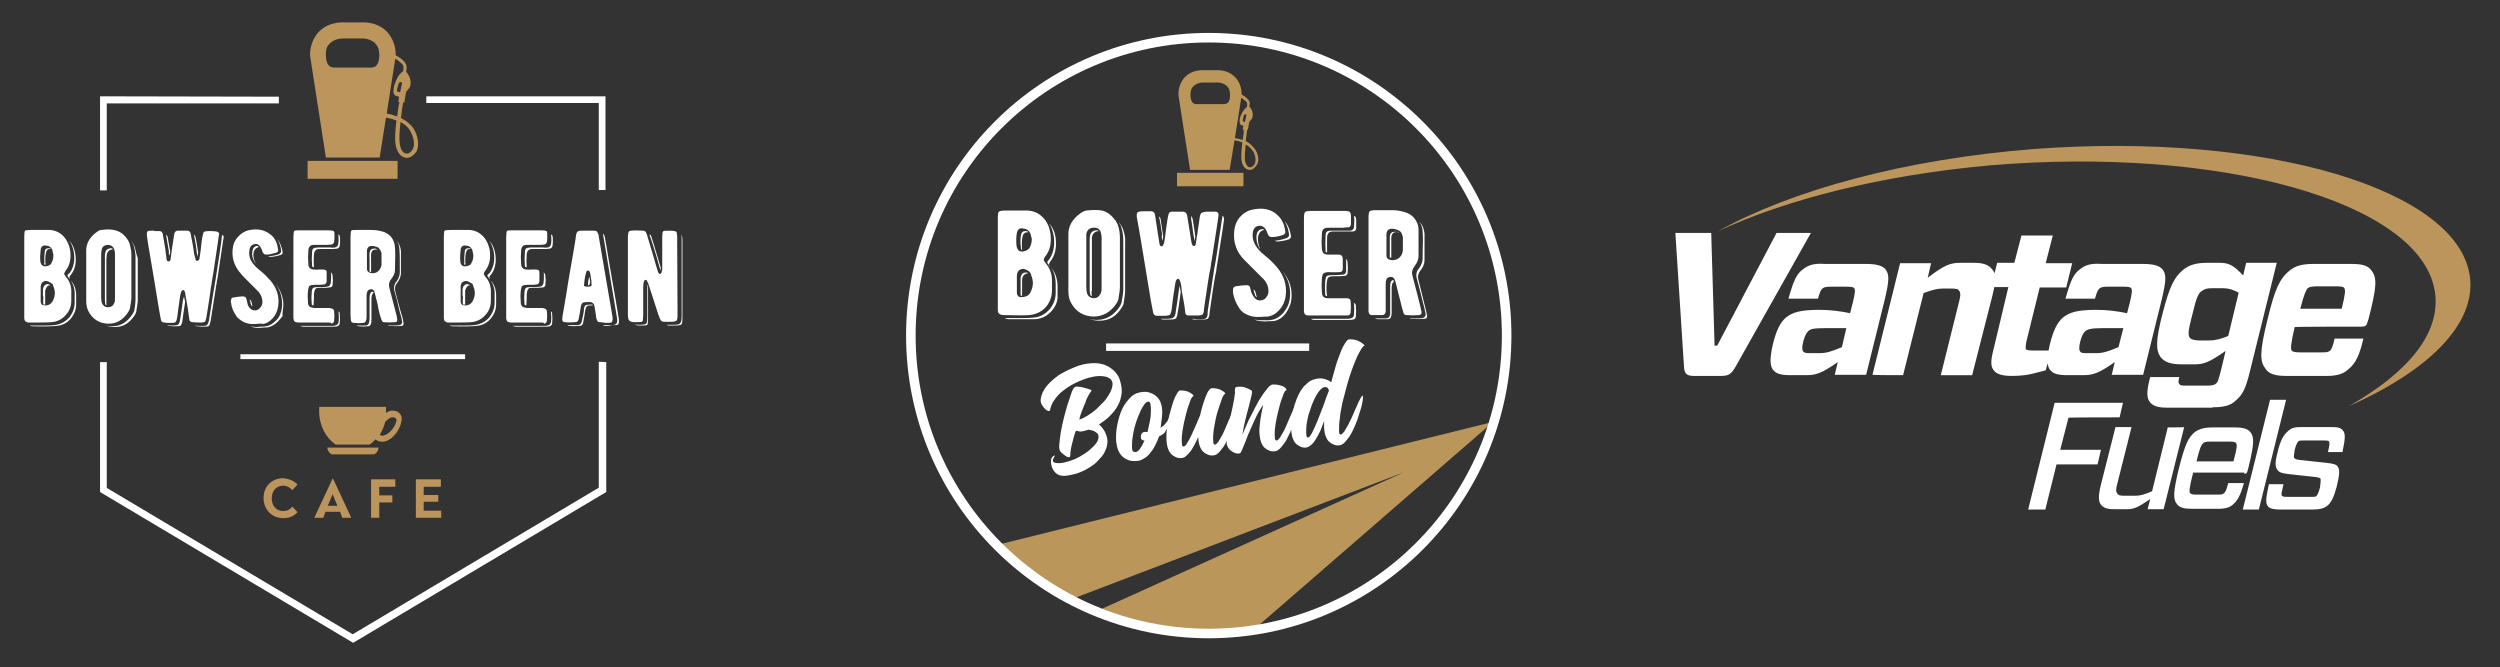 <svg xmlns="http://www.w3.org/2000/svg" xmlns:xlink="http://www.w3.org/1999/xlink" id="Layer_1" x="0px" y="0px" viewBox="0 0 669.7 178.8" style="enable-background:new 0 0 669.7 178.8;" xml:space="preserve"><rect x="0" y="0" width="669.7" height="178.8" fill="#333333" stroke="none"/><style type="text/css">	.st0{fill:#FFFFFF;}	.st1{fill:#BB965B;}	.st2{fill:none;stroke:#FFFFFF;stroke-width:2.559;stroke-miterlimit:10;}	.st3{fill:#BC955D;}</style><g>	<g>		<g>			<path class="st0" d="M267.6,84c-0.2-0.2-0.3-0.5-0.3-1c0-0.2,0-0.6,0-1.3V70.3c0-7.1,0-11.1,0-11.9c0-1,0.1-1.6,0.3-1.7     c0.2-0.2,0.8-0.3,1.8-0.3c0.2,0,1,0,2.5,0c1,0,1.8,0,2.5,0c1.8-0.1,3.4,0.4,4.6,1.5c1.3,1.1,2.1,2.7,2.4,4.7     c0.3,2.5-0.1,4.5-1.4,6.1c-0.3,0.4-0.4,0.7-0.4,0.9c0,0.2,0.2,0.5,0.5,0.9c1.2,1.4,1.8,3.1,1.7,5.1c0,0.5,0,1.3,0,2.2     c0,1.6-0.5,3-1.5,4.3c-1.2,1.4-2.7,2.1-4.5,2.3c-1,0.1-3.4,0.1-7.2,0C268.1,84.3,267.8,84.2,267.6,84z M281.5,71.6     C281.5,71.7,281.5,71.7,281.5,71.6c0.9,1.2,1.3,2.8,1.3,4.6c0,0.5,0,1.3,0,2.2c0,1.6-0.5,3.1-1.6,4.4c-1.2,1.4-2.7,2.2-4.6,2.3     c-0.9,0.1-2,0.1-3.1,0.1c-0.6,0-1.5,0-2.6,0c-0.7,0-1.1,0-1.5,0c0,0-0.1,0-0.2,0c0.2,0.2,0.5,0.2,0.9,0.3c3.8,0,6.2,0,7.2,0     c1.8-0.1,3.3-0.9,4.5-2.3c1.1-1.3,1.6-2.7,1.5-4.2c0-0.9,0-1.7,0-2.2C283.3,74.7,282.7,73,281.5,71.6z M274.7,67.2     c0.5-0.2,0.9-0.5,1.1-0.8c0.4-0.7,0.6-1.5,0.6-2.4c-0.2-0.8-0.3-1.2-0.3-1.2c-0.3-1-1-1.5-2.1-1.6c-0.5-0.1-0.9,0-1.1,0.2     c-0.2,0.2-0.4,0.5-0.5,1c-0.2,1-0.2,2.1-0.1,3.4C272.5,67.2,273.3,67.7,274.7,67.2z M275.2,72.4c-0.7-0.4-1.3-0.5-1.9-0.2     c-0.5,0.3-0.9,0.8-0.9,1.6c0,0.1,0,0.8,0,2.2h0h0c0,1.5,0,2.4,0,2.5c0.1,0.7,0.4,1.1,1.1,1.1c1.2,0,2.1-0.4,2.5-1.2     c0.8-1.5,0.9-3,0.3-4.5C276.2,73.2,275.8,72.7,275.2,72.4z M273.8,66.9C273.8,66.9,273.8,66.9,273.8,66.9     c-0.1-1.3-0.1-2.5,0.1-3.4c0.1-0.5,0.2-0.8,0.5-1c0.2-0.2,0.6-0.3,1-0.3c0-0.1-0.1-0.1-0.1-0.2c-0.2,0-0.3-0.1-0.4-0.1     c-0.1,0-0.2,0-0.3,0c-0.6,0-1,0.4-1.1,1.1c-0.2,1-0.2,2.1,0,3.4c0,0.2,0,0.3,0.1,0.5C273.6,66.9,273.7,66.9,273.8,66.9z      M275.4,73.2c-0.4,0-0.8,0.2-1.1,0.5c-0.3,0.3-0.5,0.7-0.5,1.3c0,0.1,0,0.8,0,2.2h0h0c0,0.1,0,0.4,0,1c0,0.4,0,0.8,0,1     c0,0,0,0,0,0s0,0,0,0c-0.1,0-0.1,0-0.2,0c0,0-0.1,0-0.2,0c0-0.4,0-0.9,0-1.7c0-0.4,0-0.6,0-0.8l0-0.2c0-0.1,0-0.2,0-0.5     c0-0.7,0-1.1,0-1.5c0-0.5,0.2-0.8,0.4-1.1c0.2-0.3,0.6-0.4,1-0.4c0.1,0,0.3,0,0.5,0.1C275.3,73,275.4,73.1,275.4,73.2z      M280.6,70.5c0.2,0.3,0.4,0.5,0.6,0.8c0,0,0,0,0,0.1c0,0,0,0,0,0.1c-0.2-0.3-0.3-0.5-0.2-0.7c0-0.2,0.2-0.5,0.4-0.8     c1.2-1.6,1.7-3.6,1.4-6.1c-0.2-1.7-0.8-3-1.8-4.1c0.7,1,1.1,2.2,1.3,3.6c0.3,2.5-0.1,4.6-1.4,6.3     C280.6,69.9,280.5,70.2,280.6,70.5z"></path>			<path class="st0" d="M286.9,81.1c-0.5-0.9-0.7-1.9-0.7-3.2v-7.5c0-4.7,0-7.1,0-7.4c-0.1-2.4,1.1-4.4,3.4-6     c0.5-0.3,0.9-0.5,1.4-0.6c1.6-0.2,3-0.2,4.2,0c0.9,0.2,1.8,0.7,2.6,1.5c0.8,0.8,1.4,1.6,1.7,2.5c0.4,1.2,0.5,2.4,0.5,3.4     c0,6.2,0,10.6,0,13.2c0,0.4-0.1,1.4-0.4,3.1c-0.1,0.3-0.2,0.7-0.4,1c-1.6,2.5-3.7,3.7-6.3,3.7C290.2,84.7,288.2,83.5,286.9,81.1z      M294.8,78.7c0.2-0.4,0.3-0.9,0.3-1.5c0-6.6,0-11.1,0-13.5c0-0.5-0.1-1-0.2-1.4c-0.3-1-1-1.4-2.1-1.3c-1,0.1-1.6,0.6-1.8,1.7     c0,0.2,0,0.6,0,1.2v13c0,0.8,0.1,1.4,0.2,1.7c0.3,0.8,0.9,1.2,1.8,1.3C293.8,79.9,294.4,79.5,294.8,78.7z M300.9,61.6     c-0.2-0.7-0.7-1.5-1.3-2.2c0.4,0.6,0.7,1.1,0.8,1.6c0.4,1.2,0.5,2.4,0.5,3.5v1.3c0,5.5,0,9.4,0,11.9c0,0.5-0.1,1.4-0.3,2.4     c-0.1,0.3-0.1,0.5-0.1,0.7c-0.1,0.4-0.2,0.7-0.4,1.1c-1.6,2.5-3.7,3.8-6.3,3.8c-0.1,0-0.2,0-0.2,0c-0.6,0-1.2-0.1-1.8-0.3     c0.8,0.3,1.6,0.5,2.5,0.5c2.7,0.1,4.8-1.1,6.3-3.7c0.2-0.4,0.4-0.7,0.4-1c0.3-1.7,0.4-2.7,0.4-3.1c0-2.6,0-7,0-13.2     C301.5,63.9,301.3,62.8,300.9,61.6z M292.4,78c0,0.6,0,1,0.1,1.3c-0.1,0-0.2-0.1-0.4-0.2c-0.1-0.3-0.2-0.8-0.2-1.5v-8.5     c0-2,0-3.6,0-4.6v-0.2c0-0.5,0-0.8,0.1-1.1c0.1-0.9,0.7-1.4,1.6-1.5c0.1,0,0.2,0,0.2,0c0,0,0.1,0,0.3,0c0.1,0.1,0.1,0.1,0.2,0.2     h0c-1,0.1-1.6,0.6-1.8,1.7c0,0.2,0,0.6,0,1.2V78z"></path>			<path class="st0" d="M321.1,84.5c-0.8,0-1.7,0-2.7,0c-0.6,0-0.9-0.3-0.9-0.9c-0.1-0.8-0.2-1.9-0.5-3.3c-0.3-1.6-0.5-2.6-0.5-3.2     c-0.1-0.9-0.3-1.7-0.5-2.1c-0.1-0.2-0.2-0.3-0.4-0.3c-0.1,0-0.3,0.1-0.4,0.2c-0.2,0.2-0.3,0.6-0.4,1.2c-0.5,3.2-0.8,5.3-0.9,6.5     c-0.1,0.9-0.3,1.5-0.5,1.7c-0.2,0.2-0.8,0.3-1.8,0.3c-0.6,0-1.1,0-1.6,0c-0.6,0-1-0.3-1.1-0.9c-0.3-1.6-0.5-2.6-0.6-3.1     c-2.2-13.4-3.4-20.7-3.7-22c-0.2-0.9-0.1-1.4,0.1-1.7c0.2-0.2,0.7-0.3,1.5-0.3h0.6v0c1,0,1.5,0,1.6,0c0.5,0,0.9,0.3,1,0.9     c0.2,1.3,0.4,2.7,0.6,4c0.1,0.3,0.1,0.9,0.3,1.9c0.1,0.8,0.2,1.4,0.3,1.9c0.1,0.4,0.2,0.6,0.5,0.7c0.1,0,0.3,0,0.4-0.2     c0.1-0.2,0.2-0.4,0.3-0.6c0.1-0.4,0.2-1,0.3-1.7c0.1-1,0.2-1.5,0.2-1.7c0.3-2.1,0.5-3.6,0.7-4.3c0.1-0.5,0.4-0.8,0.9-0.8     c0.8,0,1.8,0,3,0c0.6,0,1,0.4,1.1,1c0.2,1.1,0.3,1.8,0.3,1.8c0.1,0.5,0.2,1.3,0.4,2.5c0.2,1.1,0.3,1.9,0.4,2.5     c0,0.2,0.1,0.5,0.2,0.9c0.1,0.3,0.3,0.5,0.5,0.5c0.3,0,0.5-0.2,0.5-0.5c0.1-0.8,0.3-1.8,0.5-3.1c0-0.2,0.1-0.9,0.3-2.1     c0.1-0.8,0.2-1.5,0.3-2.1c0.1-0.6,0.3-1,0.5-1.1c0.2-0.1,0.6-0.2,1.2-0.3c0.9,0,1.7,0,2.4,0c0.7,0,1,0.4,0.9,1.1     c0,0.3-0.2,1.2-0.4,2.8c-0.8,5.2-1.3,8.2-1.4,9c-0.1,0.4-0.2,1.1-0.3,2c-0.2,0.9-0.3,1.6-0.4,2c-0.2,1.3-0.7,4.4-1.4,9.3     c0,0.1,0,0.1,0,0.2c0,0.1,0,0.2,0,0.2c-0.1,0.5-0.2,0.8-0.4,1C321.9,84.4,321.6,84.5,321.1,84.5z M311.2,62.2     c-0.2-1.4-0.4-2.8-0.7-4c0,0,0-0.1-0.1-0.2c0.3,0.1,0.5,0.4,0.5,0.7c0.2,1.4,0.4,2.7,0.6,4c0-0.1,0,0.2,0.1,0.7     c-0.1,0.3-0.1,0.7-0.2,1.2c0-0.1,0-0.2-0.1-0.5c0-0.2-0.1-0.3-0.1-0.5C311.3,63,311.3,62.5,311.2,62.2z M316,76.5     c0,0.2,0.1,0.4,0.1,0.6c0,0.2,0.1,0.6,0.2,1.1c-0.4,2.7-0.6,4.5-0.8,5.4c-0.1,0.9-0.3,1.5-0.5,1.7c-0.2,0.2-0.8,0.3-1.8,0.3     c-0.6,0-1.1,0-1.6,0c-0.3,0-0.5-0.1-0.7-0.2c0.4,0,0.9,0,1.4,0h0.2c1,0,1.6-0.1,1.9-0.4c0.3-0.2,0.5-0.8,0.6-1.8     c0.2-1.2,0.5-3.1,0.8-5.5L316,76.5C315.9,76.6,316,76.6,316,76.5z M319.1,58.8c0.1,0.6,0.2,1,0.2,1.3c0.1,0.5,0.2,1.2,0.3,2.2     c0.2,1,0.3,1.8,0.4,2.3c0.1-0.5,0.1-0.9,0.2-1.2c-0.2-1.3-0.3-2.2-0.4-2.8c0-0.1-0.1-0.7-0.3-1.9c-0.1-0.4-0.2-0.7-0.5-0.8     c0.1,0.2,0.1,0.3,0.1,0.3L319.1,58.8z M327.4,57.8c0.4,0.1,0.5,0.5,0.5,1c0,0.2-0.2,1.2-0.4,2.8c-0.8,5.2-1.3,8.2-1.4,9     c-0.1,0.4-0.2,1.1-0.3,2c-0.2,0.9-0.3,1.6-0.4,2c-0.2,1.2-0.7,4.3-1.4,9.3c0,0.1,0,0.1,0,0.2c0,0.1,0,0.2,0,0.2     c-0.1,0.5-0.2,0.8-0.4,1c-0.2,0.2-0.5,0.2-1,0.3c-0.8,0-1.7,0-2.7,0c-0.3,0-0.5-0.1-0.6-0.2c0.6,0,1.1,0.1,1.7,0.1     c0.3,0,0.7,0,1,0c0.5,0,0.9-0.1,1.1-0.3c0.2-0.2,0.4-0.6,0.4-1.1c0-0.1,0-0.1,0-0.3c0-0.1,0-0.2,0-0.2l0.3-2.1     c0.5-3.1,0.9-5.5,1.1-7.2c0.1-0.4,0.2-1,0.3-2c0.2-0.9,0.3-1.6,0.4-2.1c0.2-1.3,0.6-3.5,1-6.6l0.5-3.2c0.1-0.9,0.2-1.6,0.3-2     C327.5,58.2,327.5,58,327.4,57.8z"></path>			<path class="st0" d="M337.5,84.9c-1.5,0.1-2.8-0.2-4-0.9c-0.7-0.4-1.2-0.9-1.5-1.4c-1-1.5-1.5-2.9-1.7-4.2c0-0.3,0-0.6,0-0.9     c0-0.4,0.3-0.7,0.7-0.8c1.3-0.2,2.2-0.3,2.7-0.3c0.4,0,0.7,0,0.9,0.2c0.2,0.1,0.3,0.4,0.4,0.9c0,0.1,0.1,0.3,0.1,0.5     c0.1,0.2,0.1,0.4,0.2,0.5c0.1,0.2,0.1,0.4,0.3,0.6c0.6,1.1,1.4,1.6,2.5,1.3c0.5-0.1,0.9-0.4,1.2-0.9c0.4-0.5,0.5-1,0.5-1.5     c0-1.2-0.4-2.2-1.2-3.1c-0.2-0.2-0.9-0.9-2-2c-2.2-2.2-3.3-3.3-3.4-3.4c-2-2.1-2.8-4.5-2.6-7.3c0.1-1.6,0.6-2.9,1.5-4     c0.9-1,1.9-1.7,3.2-2c3-0.7,5.4-0.2,7.2,1.7c1,1,1.6,2.4,1.8,4.1c0.1,0.4-0.1,0.7-0.5,0.9c-1.1,0.4-2.1,0.6-3.1,0.6     c-0.5,0-0.8-0.2-1-0.6c0-0.1-0.1-0.3-0.2-0.5c-0.1-0.2-0.1-0.4-0.2-0.5c-0.5-1.1-1.2-1.5-2.1-1.4c-0.9,0.1-1.5,0.8-1.6,1.9     c-0.2,1.5,0.3,3,1.5,4.4c0.6,0.7,1.2,1.2,1.8,1.7c1,0.8,2.1,1.8,3.1,3c2,2.3,2.8,5,2.4,7.9c-0.2,1.3-0.7,2.5-1.6,3.5     c-0.9,1.1-2,1.7-3.1,1.9C339.6,84.8,338.9,84.8,337.5,84.9z M336.2,79c0-0.1-0.1-0.3-0.2-0.6c-0.1-0.2-0.1-0.4-0.1-0.5     c0-0.1-0.1-0.3-0.1-0.4c0.2,0.1,0.4,0.4,0.6,1c0,0.1,0.1,0.3,0.1,0.5c0.1,0.2,0.1,0.4,0.2,0.5c0,0,0,0,0,0.1     c-0.1-0.1-0.2-0.1-0.3-0.2C336.3,79.3,336.2,79.1,336.2,79z M345.9,80.5c0.4-3-0.4-5.6-2.4-7.9l0,0c0,0,0,0,0,0     c1.7,2.2,2.4,4.8,2,7.5c-0.2,1.4-0.8,2.6-1.7,3.7c-1,1.1-2,1.7-3.2,1.9c-0.4,0.1-0.9,0.1-1.5,0.1c-0.3,0-0.5,0-0.7,0     c-0.2,0-0.4,0-0.5,0c-0.7,0-1.3-0.1-1.9-0.2c0.9,0.4,1.9,0.5,3,0.5c1.4-0.1,2.1-0.1,2.2-0.1c1.2-0.2,2.2-0.8,3.1-1.9     C345.1,83,345.7,81.8,345.9,80.5z M338.6,61.6c-0.9,0.2-1.4,0.8-1.6,1.9c-0.1,1.1,0.1,2.2,0.6,3.2c0,0-0.1-0.1-0.1-0.1     c-0.1-0.1-0.1-0.1-0.1-0.1c0,0,0,0-0.1-0.2c-0.6-1-0.8-2.1-0.7-3.2c0.1-1,0.6-1.6,1.4-1.7c0.1,0,0.2,0,0.3,0c0,0,0,0,0.1,0     C338.5,61.5,338.6,61.5,338.6,61.6z M344.6,63.8c0.5-0.2,0.8-0.5,0.7-1.1c-0.2-1.4-0.6-2.5-1.2-3.5c0.9,1,1.5,2.4,1.7,4     c0.1,0.4-0.1,0.7-0.5,0.9c-1.1,0.4-2.1,0.5-3.1,0.6c-0.3,0-0.5-0.1-0.7-0.2h0C342.4,64.4,343.5,64.2,344.6,63.8z"></path>			<path class="st0" d="M359.8,84.5c-1.3,0-4.2,0-8.6,0c-0.3,0-0.5,0-0.6,0c-0.5,0-0.8-0.1-1-0.3c-0.2-0.2-0.3-0.5-0.3-0.9     c0-0.2,0-0.7,0-1.4V58.6c0-1,0.1-1.6,0.3-1.8c0.2-0.2,0.8-0.3,1.7-0.3c3.1,0,6,0,8.7,0c0.9,0,1.4,0.1,1.6,0.3     c0.2,0.2,0.3,0.7,0.3,1.6c0,0.7,0,1.3,0,1.7c-0.1,0.5-0.3,0.8-0.8,0.8c-0.2,0-0.7,0-1.3,0.1c-2.7,0-4.1,0-3.9,0     c-0.7,0-1.1,0.1-1.4,0.4c-0.2,0.2-0.4,0.7-0.4,1.3c-0.1,1.3-0.1,2.7,0,3.9c0,0.5,0.2,0.9,0.4,1.2c0.2,0.2,0.6,0.4,1.2,0.4     c0.3,0,0.8,0,1.4,0c0.7,0,1.1,0,1.4,0c0.5,0,0.8,0.1,0.9,0.3c0.2,0.2,0.3,0.5,0.3,1c0,0.8,0,1.7,0,2.5c0,0.6-0.3,0.9-0.9,0.9     c-0.6,0-1.5,0.1-2.7,0c-0.8,0-1.2,0.1-1.5,0.3c-0.3,0.2-0.5,0.8-0.5,1.7c-0.1,1-0.1,2.1,0,3.3c0,0.6,0.2,1.1,0.4,1.3     c0.2,0.2,0.7,0.4,1.3,0.4c-0.1,0,1.2,0,3.9,0c0.6,0,1,0,1.3,0c0.5,0.1,0.8,0.3,0.8,0.8c0.1,1,0.1,2,0,3c-0.1,0.5-0.3,0.8-0.8,0.8     C360.6,84.5,360.2,84.5,359.8,84.5z M363.2,81.8c0.1,1,0.1,2,0,3c-0.1,0.5-0.3,0.8-0.8,0.8c-0.3,0.1-0.7,0.1-1.1,0.1     c-1.3,0-4.2,0-8.6,0c-0.3,0-0.5,0-0.6,0c-0.4,0-0.7-0.1-0.9-0.3c0.1,0,0.2,0,0.2,0c0.1,0,0.4,0,0.6,0h4.4c1.6,0,3,0,4.2,0     c0.4,0,0.8,0,1.1-0.1c0.6-0.1,1-0.4,1-1c0.1-1,0.1-2,0-3c0,0,0-0.1-0.1-0.2C362.9,81.2,363.1,81.4,363.2,81.8z M355.4,75.9     c0.1-0.9,0.2-1.4,0.5-1.6c0.2-0.2,0.7-0.3,1.5-0.3c1.2,0,2.1,0,2.7-0.1c0.6,0,0.9-0.3,0.9-0.9c0.1-0.8,0.1-1.7,0-2.5     c0-0.6-0.2-1-0.5-1.1c0.1,0.2,0.1,0.4,0.1,0.6c0,0.8,0,1.7,0,2.5c0,0.7-0.4,1.1-1.1,1.1c-0.5,0-1.2,0.1-2,0.1l-0.8,0     c-0.6,0-1,0.1-1.2,0.2c-0.3,0.2-0.4,0.7-0.5,1.5c-0.1,1-0.1,2.1,0,3.3c0,0.2,0,0.3,0.1,0.5c0.1,0,0.2,0.1,0.4,0.1c0,0,0,0,0,0     c0,0,0,0,0-0.1C355.3,78,355.3,76.9,355.4,75.9z M361.7,61.8c0.6-0.1,1-0.4,1-1c0-0.5,0.1-1.1,0.1-1.8c0-0.6-0.1-1-0.1-1.2     c0.2,0.1,0.4,0.2,0.5,0.5c0.1,0.2,0.1,0.6,0.1,1.2c0,0.7,0,1.3,0,1.7c-0.1,0.5-0.3,0.7-0.8,0.8c-0.2,0-0.7,0-1.3,0     c-2.7,0-4.1,0-3.9,0c-0.7,0-1.1,0.1-1.4,0.4c-0.2,0.2-0.4,0.7-0.4,1.3c0,1.3,0,2.6,0,3.9c-0.2,0-0.3,0-0.4-0.1c0-0.1,0-0.3,0-0.4     c-0.1-1.3-0.1-2.6,0-3.9c0-0.6,0.1-0.9,0.3-1.1c0.2-0.2,0.6-0.3,1.2-0.3c0.5,0,1,0,1.7,0h2.4C361,61.8,361.4,61.8,361.7,61.8z"></path>			<path class="st0" d="M375.9,83.6c-0.1-0.3-0.2-0.8-0.4-1.4c-0.1-0.6-0.4-1.6-0.8-3.2c-0.3-1.3-0.6-2.4-0.8-3.2     c-0.1-0.4-0.2-0.7-0.3-0.9c-0.2-0.6-0.7-0.8-1.3-0.7c-0.6,0.1-0.9,0.4-1,1c-0.1,0.3-0.1,0.8-0.1,1.4c0,0.7,0,1.7,0,2.8v2.8     c0,0.6,0,1,0,1.3c-0.1,0.6-0.4,0.9-0.9,0.9c-1,0-1.9,0-2.8,0c-0.5,0-0.8-0.3-0.9-0.9c0-0.3,0-0.7,0-1.4c0-1.3,0-5.2,0-11.7     c0-7,0-11,0-12c0-1,0.1-1.6,0.3-1.8c0.2-0.2,0.8-0.3,1.7-0.3c0.3,0,1,0,2.1,0c0.9,0,1.6,0,2.1,0c1,0,2.1,0.1,3.4,0.5     c1.1,0.3,2,0.8,2.7,1.7c0.7,0.9,1.1,1.9,1.1,3c0,1.1,0,3.4,0,7.1c0,0.9-0.4,1.9-1.2,2.9c-0.5,0.7-0.7,1.5-0.4,2.5     c0.3,1.3,1.1,4,2.1,8.2c0.1,0.5,0.2,1,0.3,1.4c0,0.2,0,0.4-0.1,0.5c-0.1,0.2-0.3,0.2-0.5,0.3c-1.1,0.1-2.3,0.1-3.6,0     C376.3,84.4,376,84.1,375.9,83.6z M373.4,75.5c-0.3,0.2-0.5,0.5-0.5,0.8c-0.1,0.3-0.1,0.8-0.1,1.4c0,0.7,0,1.7,0,2.8     c0,1.4,0,2.4,0,2.8c0,0.6,0,1-0.1,1.3c-0.1,0.6-0.4,0.9-0.9,0.9c-0.9,0-1.9,0-2.8,0c-0.3,0-0.5-0.1-0.6-0.2c0.5,0,0.9,0,1.4,0     c0.5,0,0.9,0,1.4,0c0.7,0,1.1-0.4,1.2-1.1c0-0.3,0-0.7,0-1.2v-2.5c0-1.4,0-2.5,0-3.3c0-0.6,0-1.1,0.1-1.4     c0.1-0.5,0.4-0.8,0.8-0.8l0,0c0,0,0,0,0,0C373.3,75.2,373.3,75.3,373.4,75.5z M375.2,62.1c-0.3-0.3-0.7-0.5-1.4-0.7     c-0.3-0.1-0.5-0.1-0.6-0.1c-1.1-0.1-1.7,0.3-1.8,1.4c0,0.1,0,1,0,2.7h0c0,1.8,0,2.8,0,3c0,0.7,0.4,1.1,1,1.2     c0.7,0.2,1.4,0.1,2.1-0.3c0.6-0.4,1-0.9,1.2-1.7c0-0.2,0.1-0.4,0.1-0.5c0-2.1,0-3.3,0-3.6C375.6,62.9,375.5,62.4,375.2,62.1z      M373.9,62.1c-0.1,0-0.2,0-0.4,0c-0.7,0-1.1,0.4-1.2,1.2c0,0.4,0,1,0,1.8c0,0.3,0,0.5,0,0.6l0,0.2c0,0.2,0,0.5,0,0.9     c0,1,0,1.7,0,2.1c0-0.1,0,0,0,0.1c0.1,0,0.1,0,0.1,0c0,0,0.1,0,0.3,0c0-0.2,0-1.1,0-2.7h0c0-1.7,0-2.6,0-2.7     c0.1-1.1,0.7-1.6,1.8-1.4l0.3,0.1c0,0,0,0-0.1-0.1c-0.1,0-0.2-0.1-0.3-0.1C374.2,62.2,374,62.1,373.9,62.1z M380,75.1     c-0.3-1-0.1-1.8,0.4-2.5c0.8-1,1.2-1.9,1.2-2.9c0-3.7,0-6,0-7.1c-0.1-1.2-0.5-2.3-1.4-3.2c0.6,0.8,0.9,1.7,0.9,2.7     c0.1,1.3,0.1,3.2,0,5.7l0,1.4c0,1-0.4,2-1.2,3c-0.5,0.6-0.6,1.4-0.4,2.3c0.4,1.5,1,3.7,1.7,6.6l0.4,1.6c0.1,0.5,0.2,1,0.3,1.4     c0,0.3,0,0.5-0.2,0.7c-0.1,0.2-0.3,0.3-0.6,0.4c-0.6,0.1-1.2,0.1-1.8,0.1c-0.5,0-1.1,0-1.7-0.1c0.2,0.1,0.3,0.2,0.5,0.2     c1.3,0.1,2.5,0.1,3.6,0c0.2,0,0.4-0.1,0.5-0.3c0.1-0.2,0.1-0.3,0.1-0.5c-0.1-0.4-0.2-0.9-0.3-1.4C381,79.2,380.3,76.4,380,75.1z"></path>		</g>		<g>			<path class="st0" d="M292.4,97.3c1.4-0.1,2.7,0.1,3.7,0.5c1,0.4,1.9,1.1,2.6,1.8c0.7,0.8,1.2,1.6,1.4,2.6c0.3,1,0.4,1.9,0.4,2.8     c-0.1,1-0.3,1.9-0.6,2.7c-0.4,0.9-0.8,1.6-1.4,2.4c-0.6,0.7-1.2,1.4-1.9,2c-0.7,0.6-1.5,1.1-2.2,1.6c0.8,0.7,1.5,1.6,1.9,2.7     c0.4,1,0.5,2.1,0.2,3.2c-0.3,1-0.7,1.9-1.3,2.6s-1.3,1.5-2,2.1c-0.8,0.6-1.6,1.1-2.5,1.6c-0.9,0.4-1.7,0.8-2.5,1     c-0.8,0.2-1.6,0.4-2.3,0.5c-0.7,0.1-1.2,0.1-1.7,0c-0.6-0.1-1.1-0.4-1.6-0.9c-0.4-0.5-0.8-1.1-0.9-1.7c-0.2-0.6-0.2-1.2-0.1-1.8     c0.1-0.5,0.5-0.9,1-1c0,0.1-0.1,0.2-0.2,0.4c-0.1,0.2-0.2,0.4-0.3,0.6c-0.1,0.2-0.1,0.4,0,0.6c0.1,0.2,0.2,0.3,0.6,0.4     c0.7,0.1,1.5,0.1,2.4-0.1c0.9-0.2,1.8-0.5,2.8-0.9c0.9-0.4,1.8-0.9,2.7-1.5c0.9-0.6,1.6-1.2,2.2-1.8c0.6-0.6,1.1-1.2,1.3-1.8     s0.3-1.1,0-1.6c-0.2-0.3-0.6-0.6-1-0.8c-0.4-0.2-1-0.3-1.5-0.4c-0.9,0.3-1.7,0.5-2.2,0.5c-0.3,0-0.6-0.1-1-0.2c0,0-0.1,0-0.1,0     c0,0-0.1,0-0.1,0c-0.5,1.3-0.8,2.6-1.1,3.8c-0.3,1.2-0.4,2.2-0.4,2.9c0,0.3-0.2,0.4-0.4,0.4c-0.3,0-0.6-0.2-0.9-0.4     c-0.3-0.2-0.7-0.5-1-0.8c-0.3-0.3-0.5-0.5-0.5-0.7c-0.2-0.4-0.2-1-0.1-1.9c0.1-0.9,0.2-2,0.4-3.1c0.2-1.2,0.5-2.4,0.8-3.7     c0.3-1.3,0.7-2.5,1-3.6c0.4-1.1,0.7-2.1,1-3c0.3-0.8,0.6-1.4,0.9-1.6c0.1-0.1,0.5-0.2,1-0.1c0.5,0,1,0.1,1.6,0.3     c0.5,0.1,1,0.3,1.4,0.4c0.4,0.2,0.6,0.3,0.5,0.4c-0.3,0.3-0.5,0.7-0.8,1.2c-0.3,0.5-0.6,1.1-0.8,1.8c-0.3,0.7-0.6,1.4-0.9,2.2     c-0.3,0.8-0.6,1.6-0.8,2.5c0.7-0.2,1.5-0.6,2.3-1.1c0.8-0.5,1.6-1.1,2.3-1.7c0.7-0.7,1.4-1.4,2.1-2.1c0.6-0.7,1.1-1.5,1.5-2.2     c0.4-0.7,0.6-1.4,0.7-2c0.1-0.6,0-1.1-0.3-1.5c-0.4-0.5-1.1-0.9-2.1-1c-0.9-0.1-2-0.1-3.1,0.2c-1.2,0.2-2.4,0.7-3.6,1.2     c-1.3,0.6-2.4,1.2-3.5,2c-1.1,0.8-2,1.6-2.7,2.6c-0.8,1-1.2,2-1.4,3c0,0.3-0.2,0.3-0.5,0.3c-0.3-0.1-0.6-0.3-0.9-0.6     c-0.3-0.3-0.6-0.7-0.9-1.2c-0.2-0.5-0.3-1-0.2-1.5c0.2-1.2,0.7-2.3,1.6-3.4c0.9-1.1,2-2,3.2-2.9c1.3-0.8,2.7-1.5,4.2-2.1     C289.4,97.7,290.9,97.4,292.4,97.3z"></path>			<path class="st0" d="M310.5,116.9c-0.3,0.9-0.7,1.7-1.1,2.5c-0.4,0.8-0.9,1.5-1.4,2.1c-0.5,0.6-1.1,1.1-1.7,1.4     c-0.6,0.4-1.3,0.6-2.1,0.6c-1.3,0.1-2.5-0.3-3.5-1.2c-1-0.9-1.5-2.2-1.7-4.1c-0.1-1.4,0-2.9,0.3-4.4c0.3-1.5,0.7-2.9,1.3-4.2     c0.6-1.3,1.4-2.3,2.3-3.2c0.9-0.9,2-1.3,3.2-1.4c0.8-0.1,1.6,0,2.2,0.3c0.6,0.2,1.2,0.6,1.6,1s0.8,0.9,1,1.5     c0.2,0.6,0.4,1.2,0.4,1.9c0.1,0.9,0,1.7-0.1,2.6c-0.1,0.8-0.2,1.6-0.3,2.3c0.4-0.3,0.7-0.5,1-0.8c0.3-0.3,0.5-0.6,0.7-0.8     c0.2-0.3,0.3-0.5,0.4-0.7c0.1-0.2,0.2-0.3,0.2-0.3c0.2,0,0.3,0.2,0.3,0.5c0,0.4-0.1,0.8-0.3,1.3c-0.2,0.5-0.6,1.1-1,1.7     C312,116.1,311.3,116.5,310.5,116.9z M304.1,121.1c0.4,0,0.9-0.3,1.3-0.9c0.4-0.6,0.8-1.3,1.2-2.2c-0.4,0-0.6-0.1-0.8-0.3     c-0.2-0.2-0.2-0.5-0.2-0.8c0-0.3,0.1-0.6,0.3-0.8c0.2-0.3,0.5-0.4,0.8-0.4l0.7,0c0.2-0.8,0.4-1.7,0.6-2.7c0.2-1,0.3-1.9,0.3-2.7     c0-0.8,0-1.5-0.1-2c-0.1-0.5-0.3-0.8-0.6-0.7c-0.4,0-0.9,0.4-1.3,1.1c-0.5,0.7-0.9,1.6-1.3,2.6c-0.4,1-0.8,2.1-1.1,3.3     c-0.3,1.2-0.5,2.3-0.6,3.3c-0.1,1-0.1,1.8,0,2.5C303.3,120.8,303.6,121.1,304.1,121.1z"></path>			<path class="st0" d="M316.1,104.6c0.5,0,1,0,1.4,0.1c0.4,0.1,0.8,0.2,1.1,0.4c0.3,0.2,0.6,0.3,0.8,0.5c0.2,0.2,0.3,0.3,0.3,0.4     c0,0.1,0,0.2-0.1,0.2s-0.1,0-0.2,0.1c-0.2,0.2-0.5,0.8-0.8,1.8c-0.4,1-0.7,2.1-1,3.3c-0.3,1.2-0.6,2.5-0.8,3.8     c-0.2,1.3-0.3,2.5-0.2,3.5c0,0.5,0.1,0.7,0.2,0.8c0.1,0.1,0.2,0.1,0.3,0.1c0.2,0,0.6-0.3,0.9-0.9c0.4-0.6,0.8-1.3,1.2-2.2     c0.4-0.9,0.8-1.8,1.2-2.7c0.4-1,0.8-1.8,1.1-2.6c0.2-0.9,0.4-1.8,0.7-2.7c0.3-0.9,0.5-1.6,0.8-2.3c0.3-0.7,0.5-1.2,0.8-1.6     c0.3-0.4,0.5-0.6,0.8-0.6c0.5,0,1,0,1.4,0.1c0.4,0.1,0.8,0.2,1.1,0.4c0.3,0.2,0.6,0.3,0.8,0.5c0.2,0.2,0.3,0.3,0.3,0.4     c0,0.1,0,0.2-0.1,0.2c-0.1,0-0.1,0-0.2,0.1c-0.2,0.2-0.5,0.8-0.8,1.8c-0.4,1-0.7,2.1-1.1,3.3c-0.3,1.3-0.6,2.5-0.8,3.9     c-0.2,1.3-0.3,2.5-0.2,3.5c0,0.5,0.1,0.7,0.2,0.8c0.1,0.1,0.2,0.1,0.3,0.1c0.2,0,0.5-0.3,0.9-0.8c0.3-0.5,0.7-1.2,1.1-1.9     c0.4-0.8,0.7-1.6,1.1-2.5c0.4-0.9,0.7-1.7,1.1-2.5c0.3-0.8,0.6-1.4,0.9-1.9c0.2-0.5,0.4-0.8,0.6-0.8c0.2,0,0.2,0.3,0.2,0.9     c-0.1,0.6-0.2,1.4-0.5,2.4c-0.3,1-0.6,2-1,3.2c-0.4,1.1-0.9,2.2-1.4,3.2c-0.5,1-1.1,1.8-1.7,2.5c-0.6,0.7-1.2,1.1-1.8,1.1     c-1,0.1-1.9-0.3-2.7-1c-0.7-0.7-1.2-1.9-1.3-3.6l0-0.4c-0.3,0.7-0.6,1.4-1,2.1c-0.4,0.7-0.7,1.3-1.1,1.8     c-0.4,0.5-0.8,0.9-1.2,1.3c-0.4,0.3-0.8,0.5-1.2,0.5c-1,0.1-1.9-0.3-2.7-1c-0.7-0.7-1.2-1.9-1.3-3.6c-0.1-0.7,0-1.5,0-2.4     c0.1-0.9,0.2-1.9,0.4-2.9c0.2-1,0.4-1.9,0.7-2.9c0.3-1,0.5-1.8,0.8-2.6c0.3-0.8,0.6-1.4,0.9-1.9     C315.6,104.9,315.9,104.6,316.1,104.6z"></path>			<path class="st0" d="M335.4,105.1c0,0.2-0.1,0.7-0.3,1.5c-0.2,0.8-0.4,1.7-0.7,2.8c-0.3,1.1-0.6,2.2-0.9,3.5     c-0.3,1.2-0.5,2.4-0.7,3.6c0.3-0.8,0.7-1.6,1.1-2.6c0.4-1,0.9-2,1.4-2.9c0.5-1,1-2,1.5-2.9c0.5-1,1.1-1.8,1.6-2.6     c0.5-0.7,1-1.3,1.4-1.8c0.5-0.5,0.9-0.7,1.2-0.7c0.5,0,1,0,1.4,0.1c0.4,0.1,0.8,0.2,1.1,0.3c0.3,0.1,0.6,0.3,0.8,0.5     c0.2,0.2,0.3,0.3,0.3,0.5c0,0.1,0,0.2-0.1,0.2c-0.1,0-0.1,0-0.2,0.1c-0.2,0.2-0.5,0.8-0.8,1.8c-0.4,1-0.7,2.1-1,3.3     c-0.3,1.2-0.6,2.5-0.8,3.8c-0.2,1.3-0.3,2.5-0.2,3.5c0,0.5,0.1,0.7,0.2,0.8c0.1,0.1,0.2,0.1,0.3,0.1c0.2,0,0.5-0.3,0.9-0.8     c0.3-0.5,0.7-1.2,1.1-1.9c0.4-0.8,0.7-1.6,1.1-2.5c0.4-0.9,0.7-1.7,1.1-2.5c0.3-0.8,0.6-1.4,0.9-1.9c0.3-0.5,0.4-0.8,0.6-0.8     c0.2,0,0.2,0.3,0.1,0.9c-0.1,0.6-0.2,1.4-0.5,2.4c-0.2,1-0.6,2-1,3.2c-0.4,1.1-0.9,2.2-1.4,3.2c-0.5,1-1.1,1.8-1.7,2.5     c-0.6,0.7-1.2,1.1-1.8,1.1c-1,0.1-1.9-0.3-2.7-1c-0.7-0.7-1.2-2-1.3-3.6c-0.1-1,0-2.2,0.2-3.7c0.2-1.4,0.5-2.9,0.8-4.2     c-0.8,1.2-1.6,2.5-2.2,3.9c-0.7,1.4-1.2,2.8-1.8,4c-0.5,1.3-0.9,2.4-1.3,3.3c-0.4,0.9-0.6,1.5-0.8,1.7c-0.1,0.2-0.4,0.2-0.8,0.2     c-0.4,0-0.8-0.2-1.2-0.4c-0.4-0.2-0.8-0.5-1.1-0.9c-0.3-0.4-0.5-0.8-0.6-1.4c0-0.5,0-1.2,0.1-2c0.1-0.8,0.2-1.7,0.4-2.6     c0.2-0.9,0.4-1.9,0.6-2.9c0.2-1,0.4-1.9,0.6-2.8c0.2-0.9,0.3-1.6,0.4-2.3c0.1-0.7,0.2-1.1,0.1-1.4c0-0.4,0-0.7,0.1-0.9     c0.1-0.2,0.4-0.3,0.8-0.3c0.2,0,0.5,0,0.9,0c0.4,0,0.8,0.1,1.2,0.3c0.4,0.1,0.7,0.3,1.1,0.5C335.3,104.5,335.4,104.8,335.4,105.1     z"></path>			<path class="st0" d="M361.4,90.9c0.5,0,1,0,1.5,0.1c0.5,0.1,0.9,0.3,1.3,0.5c0.4,0.2,0.7,0.4,0.9,0.6c0.2,0.2,0.4,0.3,0.4,0.4     c0,0.1,0,0.2-0.1,0.2c-0.1,0-0.2,0-0.2,0.1c-0.5,0.5-0.9,1.3-1.5,2.4c-0.5,1.1-1,2.3-1.5,3.7c-0.5,1.4-1,2.9-1.4,4.4     c-0.4,1.6-0.8,3.1-1.2,4.6c-0.3,1.5-0.6,2.9-0.7,4.3c-0.2,1.3-0.2,2.4-0.2,3.3c0,0.5,0.1,0.7,0.2,0.8c0.1,0.1,0.2,0.1,0.3,0.1     c0.2,0,0.5-0.3,0.9-0.8c0.3-0.5,0.7-1.2,1.1-1.9c0.4-0.8,0.8-1.6,1.2-2.5c0.4-0.9,0.7-1.7,1.1-2.5c0.3-0.8,0.6-1.4,0.9-1.9     c0.3-0.5,0.4-0.8,0.6-0.8c0.1,0,0.2,0.3,0.1,0.9c-0.1,0.6-0.2,1.4-0.5,2.4s-0.6,2-1,3.2c-0.4,1.1-0.9,2.2-1.4,3.2     c-0.5,1-1.1,1.8-1.7,2.5c-0.6,0.7-1.2,1.1-1.8,1.1c-1,0.1-1.9-0.3-2.7-1c-0.7-0.7-1.2-2-1.3-3.6c0-0.3,0-0.6,0-0.9     c0-0.3,0-0.6,0-1c-0.3,0.9-0.7,1.8-1,2.6c-0.4,0.8-0.8,1.6-1.2,2.2c-0.4,0.7-0.8,1.2-1.3,1.6c-0.4,0.4-0.9,0.6-1.3,0.7     c-1,0.1-1.9-0.3-2.7-1c-0.7-0.7-1.2-1.9-1.3-3.6c-0.1-0.7,0-1.5,0-2.4c0.1-0.9,0.2-1.9,0.5-2.9c0.2-1,0.5-2,0.9-3     c0.4-1,0.8-1.9,1.4-2.7c0.5-0.8,1.2-1.4,1.9-2c0.7-0.5,1.6-0.8,2.5-0.9c0.8-0.1,1.4,0,2,0.2c0.6,0.2,1,0.4,1.5,0.8     c0.4-1.5,0.8-2.9,1.2-4.3c0.4-1.4,0.9-2.6,1.3-3.7c0.4-1.1,0.9-2,1.3-2.6S361.1,90.9,361.4,90.9z M350.4,117.2     c0.3,0,0.6-0.4,1.1-1.3c0.4-0.8,0.9-1.9,1.4-3.1c0.5-1.3,1-2.6,1.6-4.1c0.5-1.5,1-2.8,1.5-4.1c-0.2-0.7-0.6-1-1.1-0.9     c-0.4,0-0.8,0.3-1.2,0.7c-0.4,0.4-0.8,1-1.2,1.7c-0.4,0.7-0.7,1.5-1.1,2.4c-0.3,0.9-0.6,1.8-0.9,2.7c-0.2,0.9-0.4,1.8-0.5,2.6     c-0.1,0.8-0.1,1.6-0.1,2.2c0,0.3,0.1,0.6,0.1,0.9C350.1,117.1,350.2,117.2,350.4,117.2z"></path>		</g>		<g>			<rect x="315.3" y="46.3" class="st1" width="17.8" height="3.6"></rect>			<path class="st1" d="M336.4,40.3c-0.5-0.8-1.3-1.8-2.7-2.5c0.2-1.4,0.3-2.6,0.4-3.1l0.2,0l0.3-1.8c0.2-0.8,0.6-0.5,0.9-1.5     c0.4-1.4-0.5-2.5-0.8-2.8c0-0.3,0-0.6,0.1-0.9c0-1-1.2-1.8-2.2-2.4c0.1-1.8-0.9-6.1-6-6.5h-4.9c-5.4,0.4-6.2,5.2-6,6.8     c0.2,1.5,3.1,19.9,3.1,19.9h10.6c0,0,0.6-3.7,1.3-7.9c0.8,0.1,1.5,0.3,2.1,0.6c-0.2,1.8-0.4,3.8-0.2,4.8c0.2,1.4,0.9,2.3,1.9,2.5     c0.1,0,0.2,0,0.3,0c0.7,0,1.4-0.5,1.9-1.4C337.2,43.5,337.3,41.8,336.4,40.3z M333.5,32.7c0,0-0.2-0.1-0.5-0.2     c-0.2,0,0-0.9,0.2-1.6c0.1-0.3,0.7-0.4,0.7-0.1C333.8,31.1,333.5,32.7,333.5,32.7z M320.6,27.9c-1.2,0-1.6-0.8-1.7-2.3     c0-1.7,0.4-2.1,0.9-2.6c0,0,0.9-0.9,2.5-0.9h3.8c1.6,0,2.5,0.9,2.5,0.9c0.5,0.5,0.9,0.9,0.9,2.6c0,1.5-0.5,2.3-1.7,2.3H320.6z      M332.9,37.5c-0.6-0.2-1.3-0.4-2.1-0.5c0.7-4.5,1.5-9.3,1.7-10.8c0.9,0.6,1.7,1.2,1.6,1.7c0,0.3,0,0.6-0.1,0.8     c-0.3,0.2-1,0.8-1.6,2.2c-0.3,0.7-0.4,1.4-0.3,1.9c0.1,0.5,0.2,0.7,0.7,0.8l0.3,0.1l-0.2,1l0.2,0     C333.3,35.1,333.1,36.2,332.9,37.5z M336.1,43.9c-0.4,0.7-0.9,1-1.4,0.9c-0.6-0.1-1-0.8-1.2-1.8c-0.1-0.9,0-2.6,0.2-4.3     c1.1,0.6,1.7,1.4,2.1,2C336.5,42.1,336.4,43.4,336.1,43.9z"></path>		</g>		<rect x="296.3" y="92" class="st0" width="54.4" height="2"></rect>		<path class="st1" d="M323.8,169.7c4,0,8-0.3,11.9-0.9l64.3-55.8L267,146c5.8,5.8,12.4,10.8,19.8,14.6l89.3-34.1l-82.5,37.3    C302.9,167.6,313.1,169.7,323.8,169.7z"></path>		<circle class="st2" cx="323.8" cy="89.9" r="79.8"></circle>	</g></g><g>	<path class="st3" d="M79.7,129.8l-1.4,1.5c-0.5-0.6-1.4-1.2-2.4-1.2c-1.9,0-3.1,1.4-3.1,3.4s1.2,3.4,3.1,3.4c1.1,0,1.9-0.5,2.4-1.2   l1.4,1.5c-1,1.1-2.2,1.6-3.8,1.6c-3.1,0-5.3-2.3-5.3-5.4c0-3.1,2.2-5.3,5.3-5.3C77.6,128.3,78.7,128.8,79.7,129.8"></path></g><path class="st3" d="M87.8,135.5h2.6l-1.3-3.1L87.8,135.5z M94.1,138.7h-2.4l-0.6-1.6h-3.9l-0.6,1.6h-2.4l4.9-10.5h0.1L94.1,138.7z"></path><polygon class="st3" points="105.9,130.4 101.6,130.4 101.6,132.7 105.1,132.7 105.1,134.6 101.6,134.6 101.6,138.7 99.4,138.7   99.4,128.4 105.9,128.4 "></polygon><polygon class="st3" points="118.1,130.4 113.5,130.4 113.5,132.6 117.4,132.6 117.4,134.4 113.5,134.4 113.5,136.8 118.2,136.8   118.2,138.7 111.4,138.7 111.4,128.4 118.1,128.4 "></polygon><g>	<path class="st3" d="M87.7,119.9c0,1,0.9,1.8,1.2,1.8h11.3c0.3,0,1.2-0.8,1.2-1.8H87.7z"></path>	<path class="st3" d="M106.2,112.7c-0.2,1.4-1.7,3.4-3.2,3.9c-0.5,0.2-0.9,0.1-1.3-0.1c0.6-1,1.2-2.2,1.5-3.5   c0.5-0.5,1.4-1.4,2.2-1.2c0.2,0,0.5,0.1,0.6,0.3C106.1,112.1,106.2,112.2,106.2,112.7 M106.9,110.6c-0.4-0.4-0.9-0.5-1.4-0.6   c-0.8-0.1-1.5,0.2-2.1,0.6c0-0.1,0-0.2,0-0.4l0,0V109H85.5v1.2c0,3.8,1.8,7.1,4.4,8.9H99c0.6-0.4,1.1-0.9,1.6-1.4   c0.5,0.4,0.9,0.6,1.5,0.6c0.4,0.1,0.8,0,1.2-0.1c2.1-0.6,4-3.4,4.2-5.3C107.8,112,107.5,111.1,106.9,110.6"></path></g><path class="st0" d="M160.4,96.9v33.7l-0.1,0.1l-65.8,39.2l-0.2-0.1l-65.7-39.1V97h-1.8v34.8l67.8,40.4l67.8-40.4V97L160.4,96.9  L160.4,96.9z M26.8,25.8V51h1.8V27.7h46.1v-1.8L26.8,25.8L26.8,25.8z M114.2,25.8v1.8h46.2v23.3h1.8V25.8H114.2z"></path><g>	<path class="st0" d="M18.1,74c0.2,0.2,0.4,0.5,0.5,0.7c0,0,0,0,0.1,0.1l0.1,0.1c-0.2-0.2-0.2-0.5-0.2-0.6c0-0.2,0.1-0.4,0.4-0.7   c1.1-1.4,1.5-3.2,1.2-5.4c-0.2-1.5-0.7-2.7-1.6-3.7c0.6,0.9,1,1.9,1.2,3.2c0.3,2.2-0.1,4.1-1.2,5.5C18.1,73.5,18,73.8,18.1,74    M13.4,76.3c0,0,0.1,0.1,0.1,0.1c-0.4,0-0.7,0.1-0.9,0.4c-0.2,0.3-0.4,0.6-0.5,1.1c0,0.1,0,0.7,0,1.9l0,0l0,0c0,0.1,0,0.4,0,0.9   c0,0.4,0,0.6,0,0.9h-0.1l0,0h-0.2c0,0-0.1,0-0.2-0.1c0-0.4-0.1-0.8,0-1.5c0-0.4,0-0.6,0-0.6l-0.1-0.2c0-0.1,0-0.2,0-0.4   c0-0.6,0-1,0-1.3c0.1-0.4,0.2-0.8,0.4-1c0.2-0.2,0.5-0.4,0.8-0.4c0.1,0,0.3,0,0.4,0.1C13.4,76.3,13.4,76.3,13.4,76.3 M11.9,70.9   h0.2h0.1c-0.1-1.2-0.1-2.2,0.1-3.1c0.1-0.4,0.2-0.7,0.4-0.9c0.2-0.2,0.5-0.2,0.9-0.2c-0.1-0.1-0.1-0.1-0.1-0.1   c-0.1-0.1-0.2-0.1-0.4-0.1c-0.1,0-0.2,0-0.2,0c-0.5,0-0.9,0.3-0.9,0.9c-0.1,0.8-0.2,1.8-0.1,3C11.8,70.6,11.8,70.8,11.9,70.9   C11.9,70.9,11.9,70.9,11.9,70.9 M14.1,76.1c0,0-0.2-0.2-0.8-0.5c-0.6-0.4-1.2-0.4-1.6-0.2s-0.8,0.7-0.8,1.4c0,0.1,0,0.7,0,1.9l0,0   l0,0c0,1.4,0,2.1,0,2.2c0.1,0.6,0.4,0.9,1,0.9c1.1,0.1,1.8-0.4,2.2-1.1c0.7-1.3,0.8-2.6,0.2-4C14.2,76.4,14.1,76.1,14.1,76.1    M12.9,71.2c0.5-0.2,0.8-0.4,0.9-0.8c0.4-0.6,0.5-1.4,0.5-2.1c-0.2-0.7-0.2-1.1-0.2-1.1c-0.3-0.9-0.9-1.4-1.8-1.4   c-0.5-0.1-0.8,0-1,0.2c-0.2,0.2-0.4,0.5-0.4,0.9c-0.1,0.8-0.2,1.9-0.1,3.1C11,71.2,11.7,71.6,12.9,71.2 M18.9,75.1L18.9,75.1   c0.8,1.1,1.2,2.5,1.1,4.1c0,0.5,0,1.1,0,1.9c0,1.4-0.5,2.7-1.4,3.9c-1.1,1.2-2.4,1.9-4.1,2.1c-0.8,0.1-1.7,0.1-2.8,0.1   c-0.5,0-1.3,0-2.3,0c-0.6,0-1,0-1.3,0c0,0-0.1,0-0.2,0c0.2,0.1,0.4,0.2,0.8,0.2c3.4,0.1,5.5,0,6.4-0.1c1.6-0.1,2.9-0.8,3.9-2   c0.9-1.1,1.4-2.4,1.4-3.7c0-0.8,0-1.5,0-1.9C20.5,77.8,20,76.2,18.9,75.1 M6.7,86c-0.1-0.2-0.2-0.4-0.2-0.9c0-0.2,0-0.5,0-1.1V73.8   V63.3c0-0.9,0.1-1.4,0.2-1.5s0.7-0.2,1.5-0.2c0.2,0,0.9,0,2.2,0c0.9,0,1.6,0,2.2,0c1.6-0.1,3,0.4,4.1,1.4c1.1,1,1.8,2.4,2.1,4.1   c0.3,2.2-0.1,4-1.2,5.4c-0.2,0.4-0.4,0.6-0.4,0.8s0.2,0.5,0.4,0.8c1.1,1.2,1.6,2.7,1.5,4.5c0,0.5,0,1.1,0,1.9   c0,1.4-0.4,2.7-1.4,3.8c-1,1.2-2.4,1.9-3.9,2c-0.9,0.1-3.1,0.1-6.4,0.1C7.1,86.2,6.8,86.1,6.7,86"></path>	<path class="st0" d="M28.5,80.7c0,0.5,0,0.9,0.1,1.1c-0.1-0.1-0.2-0.1-0.3-0.1c-0.1-0.3-0.2-0.7-0.2-1.3v-7.5v-4.1v-0.1   c0-0.4,0-0.7,0.1-0.9c0.1-0.8,0.6-1.2,1.4-1.3h0.2c0.1,0,0.1,0,0.3,0.1c0.1,0.1,0.1,0.1,0.1,0.2l0,0c-0.9,0.1-1.5,0.6-1.6,1.5   c0,0.2-0.1,0.6-0.1,1.1V80.7z M36.1,66.2c-0.2-0.6-0.6-1.3-1.1-1.9c0.4,0.5,0.6,1,0.8,1.4c0.3,1.1,0.5,2.1,0.5,3.1v1.1v10.5   c0,0.5-0.1,1.2-0.2,2.1c-0.1,0.2-0.1,0.4-0.1,0.6c-0.1,0.3-0.2,0.6-0.4,0.9c-1.4,2.2-3.2,3.4-5.5,3.4h-0.2c-0.5,0-1.1-0.1-1.6-0.2   c0.7,0.2,1.4,0.4,2.2,0.4c2.4,0.1,4.2-1,5.6-3.2c0.2-0.3,0.3-0.6,0.4-0.9c0.2-1.5,0.4-2.4,0.4-2.7c0-2.3,0-6.2,0-11.7   C36.5,68.2,36.4,67.2,36.1,66.2 M30.6,81.2c0.2-0.4,0.2-0.8,0.2-1.4V68c0-0.5-0.1-0.9-0.2-1.2c-0.3-0.8-0.9-1.2-1.8-1.2   c-0.9,0.1-1.5,0.5-1.6,1.5c0,0.2-0.1,0.5-0.1,1.1v11.5c0,0.7,0.1,1.2,0.2,1.5c0.3,0.7,0.8,1.1,1.6,1.1   C29.8,82.3,30.3,81.9,30.6,81.2 M23.7,83.4c-0.4-0.8-0.6-1.7-0.6-2.8v-6.7v-6.5C23,65.3,24,63.5,26,62.1c0.4-0.3,0.8-0.5,1.2-0.5   c1.4-0.2,2.7-0.2,3.7,0.1c0.8,0.2,1.6,0.6,2.3,1.3c0.7,0.7,1.2,1.4,1.5,2.2c0.3,1.1,0.5,2.1,0.5,3c0,5.5,0,9.4,0,11.6   c0,0.4-0.1,1.3-0.4,2.8c-0.1,0.3-0.2,0.6-0.4,0.9c-1.4,2.2-3.2,3.3-5.6,3.2C26.6,86.6,24.8,85.5,23.7,83.4"></path>	<path class="st0" d="M59.5,62.9c0.3,0.1,0.5,0.4,0.4,0.9c-0.1,0.2-0.2,1.1-0.4,2.5c-0.7,4.5-1.1,7.2-1.2,8c-0.1,0.4-0.2,1-0.3,1.8   c-0.2,0.8-0.2,1.4-0.3,1.8c-0.2,1.1-0.6,3.8-1.3,8.2c0,0.1,0,0.1-0.1,0.2c0,0.1,0,0.2,0,0.2c-0.1,0.4-0.2,0.7-0.3,0.8   c-0.2,0.1-0.4,0.2-0.8,0.2c-0.8,0-1.5,0-2.4-0.1c-0.2,0-0.4-0.1-0.6-0.2c0.5,0.1,1,0.1,1.5,0.1c0.3,0,0.6,0,0.9,0   c0.5,0,0.8-0.1,0.9-0.3c0.2-0.2,0.3-0.5,0.4-0.9c0-0.1,0-0.1,0.1-0.2c0-0.1,0-0.2,0-0.2l0.3-1.9c0.4-2.7,0.8-4.8,1-6.3   c0.1-0.4,0.2-0.9,0.3-1.8c0.2-0.8,0.2-1.4,0.3-1.8c0.2-1.2,0.5-3.1,0.9-5.8l0.4-2.8c0.1-0.8,0.2-1.4,0.2-1.8   C59.5,63.2,59.5,63,59.5,62.9 M52.1,63.7c0.1,0.5,0.2,0.9,0.2,1.1c0.1,0.4,0.2,1.1,0.3,1.9c0.1,0.9,0.2,1.6,0.3,2.1   c0.1-0.4,0.1-0.8,0.2-1.1c-0.2-1.1-0.3-1.9-0.4-2.5c0-0.1-0.1-0.6-0.3-1.6c-0.1-0.4-0.2-0.6-0.5-0.8c0.1,0.2,0.1,0.2,0.1,0.3   L52.1,63.7z M49.3,79.4c0,0.2,0.1,0.4,0.1,0.6c0.1,0.2,0.1,0.5,0.2,0.9c-0.4,2.4-0.6,3.9-0.7,4.8c-0.1,0.8-0.3,1.3-0.5,1.5   c-0.2,0.2-0.7,0.2-1.6,0.2c-0.5,0-0.9,0-1.4-0.1c-0.2,0-0.5-0.1-0.6-0.2c0.4,0,0.8,0.1,1.2,0.1h0.1c0.9,0,1.5-0.1,1.7-0.3   c0.2-0.2,0.4-0.8,0.5-1.6c0.2-1.1,0.4-2.7,0.7-4.9L49.3,79.4l-0.1,0.1C49.3,79.5,49.3,79.4,49.3,79.4 M45.1,66.6   c-0.2-1.2-0.4-2.4-0.6-3.6c0,0,0-0.1-0.1-0.2c0.2,0.1,0.4,0.4,0.5,0.6c0.2,1.2,0.4,2.4,0.6,3.5c0-0.1,0.1,0.1,0.1,0.6   c-0.1,0.3-0.1,0.6-0.2,1.1c0-0.1,0-0.2-0.1-0.4c0-0.2-0.1-0.3-0.1-0.4C45.3,67.4,45.2,67,45.1,66.6 M53.9,86.4   c-0.8,0-1.5,0-2.4-0.1c-0.5-0.1-0.8-0.3-0.8-0.8c-0.1-0.7-0.2-1.7-0.4-2.9c-0.2-1.4-0.4-2.3-0.5-2.8c-0.1-0.8-0.2-1.5-0.4-1.9   c-0.1-0.2-0.2-0.2-0.3-0.2c-0.1,0-0.2,0.1-0.4,0.2c-0.2,0.2-0.2,0.5-0.4,1.1c-0.4,2.8-0.7,4.7-0.8,5.8c-0.1,0.8-0.3,1.3-0.5,1.5   c-0.2,0.2-0.7,0.2-1.6,0.2c-0.5,0-0.9,0-1.4-0.1c-0.5,0-0.9-0.3-0.9-0.8c-0.3-1.4-0.4-2.3-0.5-2.7c-1.9-11.8-3.1-18.3-3.2-19.4   c-0.1-0.8-0.1-1.2,0.1-1.5c0.2-0.2,0.6-0.2,1.3-0.2h0.5v0.1c0.9,0,1.3,0,1.4,0c0.5,0,0.8,0.3,0.9,0.8c0.2,1.2,0.4,2.4,0.6,3.5   c0.1,0.3,0.1,0.8,0.2,1.6c0.1,0.7,0.2,1.2,0.2,1.6c0.1,0.4,0.2,0.6,0.5,0.6c0.1,0.1,0.2,0,0.4-0.1c0.1-0.1,0.2-0.3,0.2-0.5   c0.1-0.4,0.1-0.9,0.2-1.5c0.1-0.8,0.2-1.4,0.2-1.5c0.3-1.9,0.5-3.2,0.6-3.8c0.1-0.5,0.4-0.7,0.8-0.8c0.7,0,1.6,0,2.7,0   c0.5,0,0.8,0.3,0.9,0.9c0.2,1,0.3,1.5,0.3,1.6c0.1,0.4,0.2,1.2,0.4,2.2c0.1,0.9,0.2,1.6,0.4,2.2c0.1,0.2,0.1,0.5,0.2,0.8   c0.1,0.3,0.2,0.4,0.5,0.4c0.2-0.1,0.4-0.2,0.5-0.5c0.1-0.7,0.3-1.6,0.4-2.7c0-0.2,0.1-0.8,0.2-1.8c0.1-0.8,0.2-1.4,0.3-1.8   c0.1-0.5,0.2-0.9,0.4-1c0.2-0.1,0.5-0.2,1.1-0.2c0.8,0,1.5,0,2.1,0.1c0.6,0.1,0.9,0.4,0.8,0.9c-0.1,0.2-0.2,1.1-0.4,2.5   c-0.7,4.7-1.1,7.2-1.2,8c-0.1,0.4-0.2,1-0.3,1.8c-0.1,0.8-0.2,1.4-0.3,1.8C56.4,78,56,80.7,55.3,85c0,0.1,0,0.1-0.1,0.2   c0,0.1,0,0.2,0,0.2c-0.1,0.4-0.2,0.7-0.3,0.8C54.6,86.3,54.3,86.4,53.9,86.4"></path>	<path class="st0" d="M74.7,68.1c0.5-0.2,0.6-0.5,0.6-1c-0.1-1.2-0.5-2.2-1.1-3.1c0.8,0.9,1.3,2.1,1.5,3.5c0.1,0.4-0.1,0.6-0.5,0.8   c-1,0.3-1.9,0.5-2.8,0.5c-0.2,0-0.4-0.1-0.6-0.2l0,0C72.7,68.6,73.7,68.5,74.7,68.1 M69.3,66.2c-0.8,0.2-1.2,0.7-1.4,1.6   c-0.1,1,0.1,1.9,0.6,2.8c0,0-0.1-0.1-0.1-0.1c-0.1-0.1-0.1-0.1-0.1-0.1c0,0,0-0.1-0.1-0.2c-0.5-0.9-0.8-1.8-0.6-2.8   c0.1-0.9,0.5-1.4,1.2-1.5c0.1,0,0.1,0,0.2,0c-0.1,0,0,0,0.1,0C69.2,66,69.3,66.1,69.3,66.2 M75.8,82.9c0.4-2.6-0.4-4.9-2.1-7l0,0   l0,0c1.5,2,2.1,4.2,1.8,6.7c-0.2,1.2-0.6,2.3-1.5,3.2s-1.8,1.5-2.8,1.6c-0.3,0.1-0.8,0.1-1.4,0.1c-0.2,0-0.5,0-0.6,0.1   c-0.2,0-0.3,0-0.5,0c-0.6,0-1.1-0.1-1.6-0.2c0.8,0.4,1.7,0.5,2.7,0.4c1.2-0.1,1.9-0.1,1.9-0.1c1-0.2,1.9-0.7,2.8-1.6   c0.8-0.9,1.2-1.4,1.2-1.4S75.6,84,75.8,82.9 M67.2,81.5c-0.1-0.1-0.1-0.3-0.1-0.5c-0.1-0.2-0.1-0.4-0.1-0.4   c-0.1-0.1-0.1-0.2-0.1-0.4c0.2,0.1,0.4,0.4,0.5,0.8c0,0.1,0.1,0.2,0.1,0.5c0.1,0.2,0.1,0.4,0.1,0.5c0,0,0,0,0.1,0.1   c-0.1-0.1-0.2-0.1-0.3-0.2C67.3,81.8,67.2,81.7,67.2,81.5 M68.3,86.8c-1.4,0.1-2.5-0.2-3.5-0.8c-0.6-0.4-1.1-0.8-1.4-1.2   c-0.9-1.3-1.4-2.5-1.5-3.7c-0.1-0.2-0.1-0.5,0-0.8c0.1-0.4,0.2-0.6,0.6-0.6c1.2-0.2,1.9-0.3,2.4-0.3c0.4,0,0.6,0,0.8,0.2   c0.2,0.1,0.3,0.4,0.4,0.8c0,0.1,0.1,0.2,0.1,0.5c0.1,0.2,0.1,0.4,0.1,0.5c0.1,0.2,0.1,0.4,0.2,0.5c0.5,1,1.3,1.4,2.2,1.2   c0.4-0.1,0.8-0.4,1.1-0.8c0.3-0.4,0.5-0.8,0.5-1.4c0-1.1-0.4-1.9-1-2.7c-0.2-0.2-0.8-0.8-1.8-1.8c-1.9-1.9-2.9-2.9-2.9-3   c-1.7-1.9-2.5-4-2.3-6.4c0.1-1.4,0.5-2.5,1.4-3.5c0.8-0.9,1.7-1.5,2.8-1.8c2.6-0.6,4.7-0.1,6.4,1.5c0.9,0.9,1.4,2.1,1.6,3.7   c0.1,0.4-0.1,0.6-0.5,0.8c-1,0.3-1.9,0.5-2.7,0.5c-0.4,0-0.7-0.2-0.9-0.6c-0.1-0.1-0.1-0.2-0.2-0.5c-0.1-0.2-0.1-0.4-0.2-0.5   c-0.4-0.9-1-1.4-1.8-1.2c-0.8,0.1-1.3,0.7-1.4,1.7c-0.2,1.4,0.2,2.7,1.3,3.9c0.5,0.6,1.1,1.1,1.6,1.5c0.9,0.7,1.8,1.6,2.7,2.6   c1.8,2.1,2.5,4.4,2.1,7c-0.2,1.2-0.6,2.2-1.4,3.1c-0.8,0.9-1.7,1.5-2.8,1.6C70.2,86.6,69.6,86.7,68.3,86.8"></path>	<path class="st0" d="M89.7,66.3c0.5-0.1,0.8-0.4,0.9-0.9c0.1-0.4,0.1-0.9,0.1-1.5c0-0.5-0.1-0.9-0.1-1.1c0.2,0.1,0.4,0.2,0.4,0.5   c0.1,0.2,0.1,0.5,0.1,1.1c0,0.6,0,1.1-0.1,1.5c-0.1,0.4-0.3,0.6-0.7,0.7c-0.2,0-0.6,0.1-1.1,0.1c-2.4,0-3.6,0-3.5,0   c-0.6,0-1,0.1-1.2,0.4c-0.2,0.2-0.4,0.6-0.4,1.1c-0.1,1.2-0.1,2.3,0,3.4c-0.2,0-0.3-0.1-0.4-0.1c0-0.1-0.1-0.2-0.1-0.4   c-0.1-1.1-0.1-2.3,0-3.5c0-0.5,0.1-0.8,0.3-1c0.2-0.2,0.5-0.2,1.1-0.3c0.4,0,0.9,0,1.5,0h2.1C89.1,66.4,89.5,66.3,89.7,66.3    M84.1,78.8c0.1-0.8,0.2-1.2,0.5-1.5c0.2-0.2,0.6-0.2,1.3-0.2c1.1,0,1.8,0,2.4-0.1c0.5,0,0.8-0.3,0.8-0.8c0.1-0.8,0.1-1.5,0-2.2   c0-0.5-0.2-0.9-0.5-1c0.1,0.2,0.1,0.4,0.1,0.6c0,0.8,0,1.5-0.1,2.2c-0.1,0.6-0.4,0.9-1,1c-0.5,0.1-1.1,0.1-1.8,0.1h-0.8   c-0.5,0-0.9,0.1-1.1,0.2c-0.2,0.2-0.4,0.6-0.4,1.3c-0.1,0.9-0.1,1.8,0,2.9c0,0.2,0,0.3,0.1,0.4c0.1,0.1,0.2,0.1,0.4,0.1v-0.1v-0.1   C84.1,80.7,84.1,79.6,84.1,78.8 M91,84c0.1,0.9,0.1,1.8,0,2.7c-0.1,0.4-0.3,0.6-0.7,0.7c-0.2,0.1-0.6,0.1-0.9,0.1h-7.7   c-0.2,0-0.4,0-0.5,0c-0.4-0.1-0.6-0.1-0.8-0.2c0.1,0,0.2,0,0.2,0c0.1,0,0.3,0,0.6,0h3.9h3.7c0.4,0,0.7,0,1-0.1   c0.5-0.1,0.8-0.4,0.9-0.9c0.1-0.8,0.1-1.8,0-2.7c0,0,0-0.1-0.1-0.2C90.9,83.5,91,83.7,91,84 M88,86.4h-7.7c-0.2,0-0.4,0-0.5,0   c-0.4-0.1-0.7-0.1-0.9-0.3c-0.2-0.2-0.2-0.4-0.3-0.8c0-0.2,0-0.6,0-1.2V63.5c0-0.9,0.1-1.4,0.2-1.6c0.2-0.2,0.6-0.2,1.5-0.2   c2.8,0,5.3,0,7.7,0c0.8,0,1.2,0.1,1.4,0.2c0.2,0.2,0.2,0.6,0.2,1.4c0,0.6,0,1.1-0.1,1.5c-0.1,0.4-0.3,0.6-0.7,0.7   c-0.2,0-0.6,0.1-1.1,0.1c-2.4,0-3.6,0-3.5,0c-0.6,0-1,0.1-1.2,0.4c-0.2,0.2-0.4,0.6-0.4,1.2c-0.1,1.2-0.1,2.4,0,3.5   c0,0.5,0.1,0.8,0.4,1.1c0.2,0.2,0.5,0.4,1.1,0.4c0.3,0,0.7,0.1,1.2,0c0.6,0,1,0,1.2,0c0.4,0,0.7,0.1,0.8,0.2   c0.2,0.1,0.2,0.4,0.2,0.8c0,0.8,0,1.5,0,2.2c-0.1,0.5-0.3,0.8-0.8,0.8c-0.5,0.1-1.4,0.1-2.4,0.1c-0.6,0-1.1,0.1-1.3,0.2   c-0.3,0.2-0.4,0.7-0.5,1.5c-0.1,0.8-0.1,1.8,0,2.9c0,0.6,0.1,0.9,0.4,1.2c0.2,0.2,0.6,0.3,1.2,0.4c-0.1,0,1.1,0,3.5,0   c0.5,0,0.9,0,1.1,0.1c0.5,0.1,0.7,0.3,0.8,0.7c0.1,0.9,0.1,1.8,0,2.7c-0.1,0.4-0.3,0.6-0.7,0.7C88.7,86.4,88.4,86.4,88,86.4"></path>	<path class="st0" d="M105.9,78.1c-0.2-0.9-0.1-1.6,0.4-2.2c0.7-0.9,1-1.7,1.1-2.5c0-3.2,0-5.4,0-6.2c-0.1-1.1-0.5-2-1.2-2.8   c0.5,0.7,0.8,1.5,0.8,2.4c0.1,1.1,0.1,2.8,0.1,5.1V73c0,0.9-0.4,1.8-1.1,2.7c-0.4,0.5-0.5,1.2-0.4,2c0.4,1.3,0.9,3.2,1.5,5.9   l0.4,1.4c0.1,0.5,0.2,0.9,0.2,1.2c0.1,0.2,0,0.5-0.2,0.6c-0.1,0.2-0.3,0.3-0.5,0.3c-0.5,0.1-1.1,0.1-1.6,0.1c-0.5,0-0.9,0-1.5-0.1   c0.1,0.1,0.3,0.2,0.5,0.2c1.2,0.1,2.2,0.1,3.2,0c0.2,0,0.3-0.1,0.4-0.2c0.1-0.1,0.1-0.3,0.1-0.5c-0.1-0.4-0.1-0.8-0.2-1.2   C106.8,81.7,106.2,79.2,105.9,78.1 M100.6,66.6c0,0-0.1,0-0.2,0s-0.2,0-0.3,0c-0.6,0-1,0.4-1.1,1.1c0,0.4-0.1,0.9,0,1.6v0.5v0.2   v0.8c0,0.8,0,1.5,0,1.8v0.1c0.1,0,0.1,0.1,0.1,0.1s0.1,0,0.3,0.1v-2.4l0,0c0-1.5,0-2.3,0-2.4c0.1-0.9,0.6-1.4,1.6-1.2l0.2,0.1   l-0.1-0.1c-0.1-0.1-0.2-0.1-0.2-0.1C100.8,66.7,100.6,66.6,100.6,66.6 M101.6,66.6c-0.2-0.3-0.6-0.5-1.2-0.6   c-0.2-0.1-0.4-0.1-0.5-0.1c-1-0.1-1.5,0.3-1.6,1.2v2.4l0,0V72c0,0.6,0.3,0.9,0.9,1.1c0.6,0.2,1.2,0.1,1.8-0.2   c0.5-0.4,0.9-0.8,1.1-1.5c0.1-0.2,0.1-0.4,0.1-0.4c0-1.8,0-2.9,0-3.2C102,67.3,101.9,66.9,101.6,66.6 M100,78.2c0,0,0,0.1,0.1,0.2   c-0.2,0.2-0.4,0.4-0.5,0.8c-0.1,0.3-0.1,0.7-0.1,1.2V83v2.5c0,0.5,0,0.9-0.1,1.1c-0.1,0.5-0.3,0.8-0.8,0.8c-0.8,0.1-1.6,0.1-2.5,0   c-0.2,0-0.5-0.1-0.6-0.2c0.4,0,0.8,0,1.2,0s0.8,0,1.2,0c0.6,0,0.9-0.4,1-0.9c0-0.2,0.1-0.6,0.1-1.1V83v-2.9c0-0.5,0-0.9,0.1-1.2   c0.1-0.5,0.3-0.7,0.7-0.8l0,0c0,0,0,0,0,0.1C100,78.2,100,78.2,100,78.2 M102.2,85.7c-0.1-0.3-0.2-0.7-0.4-1.2   c-0.1-0.5-0.4-1.4-0.6-2.8c-0.3-1.2-0.5-2.1-0.7-2.8c-0.1-0.4-0.2-0.6-0.2-0.8c-0.2-0.5-0.6-0.7-1.1-0.6c-0.5,0.1-0.8,0.4-0.9,0.9   c-0.1,0.3-0.1,0.7-0.1,1.2c0,0.6,0,1.5,0,2.5v2.5c0,0.5,0,0.9-0.1,1.1c-0.1,0.5-0.4,0.8-0.8,0.8c-0.8,0.1-1.6,0.1-2.5,0   c-0.5,0-0.8-0.3-0.8-0.8c0-0.2-0.1-0.6-0.1-1.2V74.1V63.4c0-0.9,0.1-1.4,0.2-1.6c0.2-0.2,0.6-0.2,1.5-0.2h1.9c0.8,0,1.4,0,1.9,0   c0.9,0,1.9,0.1,3,0.4c0.9,0.2,1.8,0.8,2.4,1.5c0.6,0.8,0.9,1.6,1,2.7c0.1,0.9,0.1,3,0,6.2c0,0.8-0.4,1.6-1.1,2.5   c-0.5,0.6-0.6,1.4-0.4,2.2c0.3,1.1,0.9,3.5,1.9,7.3c0.1,0.5,0.2,0.9,0.2,1.2c0,0.2,0,0.4-0.1,0.5s-0.2,0.2-0.4,0.2   c-1,0.1-2.1,0.1-3.2,0C102.6,86.3,102.4,86.1,102.2,85.7"></path>	<path class="st0" d="M130.6,74c0.2,0.2,0.4,0.5,0.5,0.7c0,0,0,0,0.1,0.1l0.1,0.1c-0.2-0.2-0.2-0.5-0.2-0.6c0-0.2,0.1-0.4,0.4-0.7   c1.1-1.4,1.5-3.2,1.2-5.4c-0.2-1.5-0.7-2.7-1.6-3.7c0.6,0.9,1,1.9,1.2,3.2c0.3,2.2-0.1,4.1-1.2,5.5C130.6,73.5,130.5,73.8,130.6,74    M125.9,76.3c0,0,0.1,0.1,0.1,0.1c-0.4,0-0.7,0.1-0.9,0.4c-0.2,0.3-0.4,0.6-0.5,1.1c0,0.1,0,0.7,0,1.9l0,0l0,0c0,0.1,0,0.4,0,0.9   c0,0.4,0,0.6,0,0.9h-0.1h-0.1h-0.2c0,0-0.1,0-0.2-0.1c0-0.4-0.1-0.8,0-1.5c0-0.4,0-0.6,0-0.6l-0.1-0.2c0-0.1,0-0.2,0-0.4   c0-0.6,0-1,0-1.3c0.1-0.4,0.2-0.8,0.4-1c0.2-0.2,0.5-0.4,0.8-0.4c0.1,0,0.3,0,0.4,0.1C125.9,76.3,125.9,76.3,125.9,76.3    M124.4,70.9h0.2h0.1c-0.1-1.2-0.1-2.2,0.1-3.1c0.1-0.4,0.2-0.7,0.4-0.9c0.2-0.2,0.5-0.2,0.9-0.2c-0.1-0.1-0.1-0.1-0.1-0.1   c-0.1-0.1-0.2-0.1-0.4-0.1c-0.1,0-0.2,0-0.2,0c-0.5,0-0.9,0.3-0.9,0.9c-0.1,0.8-0.2,1.8-0.1,3C124.3,70.6,124.3,70.8,124.4,70.9   C124.4,70.9,124.4,70.9,124.4,70.9 M126.6,76.1c0,0-0.2-0.2-0.8-0.5c-0.6-0.4-1.2-0.4-1.6-0.2c-0.5,0.2-0.8,0.7-0.8,1.4   c0,0.1,0,0.7,0,1.9l0,0l0,0c0,1.4,0,2.1,0,2.2c0.1,0.6,0.4,0.9,1,0.9c1.1,0.1,1.8-0.4,2.2-1.1c0.7-1.3,0.8-2.6,0.2-4   C126.7,76.4,126.6,76.1,126.6,76.1 M125.4,71.2c0.5-0.2,0.8-0.4,0.9-0.8c0.4-0.6,0.5-1.4,0.5-2.1c-0.2-0.7-0.2-1.1-0.2-1.1   c-0.3-0.9-0.9-1.4-1.8-1.4c-0.5-0.1-0.8,0-1,0.2c-0.2,0.2-0.4,0.5-0.4,0.9c-0.1,0.8-0.2,1.9-0.1,3.1   C123.4,71.2,124.1,71.6,125.4,71.2 M131.4,75.1L131.4,75.1c0.8,1.1,1.2,2.5,1.1,4.1c0,0.5,0,1.1,0,1.9c0,1.4-0.5,2.7-1.4,3.9   c-1.1,1.2-2.4,1.9-4.1,2.1c-0.8,0.1-1.7,0.1-2.8,0.1c-0.5,0-1.3,0-2.3,0c-0.6,0-1,0-1.3,0c0,0-0.1,0-0.2,0c0.2,0.1,0.4,0.2,0.8,0.2   c3.4,0.1,5.5,0,6.4-0.1c1.6-0.1,2.9-0.8,3.9-2c0.9-1.1,1.4-2.4,1.4-3.7c0-0.8,0-1.5,0-1.9C133,77.8,132.5,76.2,131.4,75.1    M119.1,86c-0.1-0.2-0.2-0.4-0.2-0.9c0-0.2,0-0.5,0-1.1V73.8V63.3c0-0.9,0.1-1.4,0.2-1.5s0.7-0.2,1.5-0.2c0.2,0,0.9,0,2.2,0   c0.9,0,1.6,0,2.2,0c1.6-0.1,3,0.4,4.1,1.4c1.1,1,1.8,2.4,2.1,4.1c0.3,2.2-0.1,4-1.2,5.4c-0.2,0.4-0.4,0.6-0.4,0.8s0.2,0.5,0.4,0.8   c1.1,1.2,1.6,2.7,1.5,4.5c0,0.5,0,1.1,0,1.9c0,1.4-0.4,2.7-1.4,3.8c-1,1.2-2.4,1.9-3.9,2c-0.9,0.1-3.1,0.1-6.4,0.1   C119.5,86.2,119.3,86.1,119.1,86"></path>	<path class="st0" d="M146.7,66.3c0.5-0.1,0.8-0.4,0.9-0.9c0.1-0.4,0.1-0.9,0.1-1.5c0-0.5-0.1-0.9-0.1-1.1c0.2,0.1,0.4,0.2,0.4,0.5   c0.1,0.2,0.1,0.5,0.1,1.1c0,0.6,0,1.1-0.1,1.5c-0.1,0.4-0.3,0.6-0.7,0.7c-0.2,0-0.6,0.1-1.1,0.1c-2.4,0-3.6,0-3.5,0   c-0.6,0-1,0.1-1.2,0.4c-0.2,0.2-0.4,0.6-0.4,1.1c-0.1,1.2-0.1,2.3,0,3.4c-0.2,0-0.3-0.1-0.4-0.1c0-0.1-0.1-0.2-0.1-0.4   c-0.1-1.1-0.1-2.3,0-3.5c0-0.5,0.1-0.8,0.3-1c0.2-0.2,0.5-0.2,1.1-0.3c0.4,0,0.9,0,1.5,0h2.1C146.1,66.4,146.4,66.3,146.7,66.3    M141.1,78.8c0.1-0.8,0.2-1.2,0.5-1.5c0.2-0.2,0.6-0.2,1.3-0.2c1.1,0,1.8,0,2.4-0.1c0.5,0,0.8-0.3,0.8-0.8c0.1-0.8,0.1-1.5,0-2.2   c0-0.5-0.2-0.9-0.5-1c0.1,0.2,0.1,0.4,0.1,0.6c0,0.8,0,1.5-0.1,2.2c-0.1,0.6-0.4,0.9-1,1c-0.5,0.1-1.1,0.1-1.8,0.1h-0.8   c-0.5,0-0.9,0.1-1.1,0.2c-0.2,0.2-0.4,0.6-0.4,1.3c-0.1,0.9-0.1,1.8,0,2.9c0,0.2,0,0.3,0.1,0.4c0.1,0.1,0.2,0.1,0.4,0.1v-0.1v-0.1   C141.1,80.7,141.1,79.6,141.1,78.8 M147.9,84c0.1,0.9,0.1,1.8,0,2.7c-0.1,0.4-0.3,0.6-0.7,0.7c-0.2,0.1-0.6,0.1-0.9,0.1h-7.7   c-0.2,0-0.4,0-0.5,0c-0.4-0.1-0.6-0.1-0.8-0.2c0.1,0,0.2,0,0.2,0c0.1,0,0.3,0,0.6,0h3.9h3.7c0.4,0,0.7,0,1-0.1   c0.5-0.1,0.8-0.4,0.9-0.9c0.1-0.8,0.1-1.8,0-2.7c0,0,0-0.1-0.1-0.2C147.8,83.5,147.9,83.7,147.9,84 M145,86.4h-7.7   c-0.2,0-0.4,0-0.5,0c-0.4-0.1-0.7-0.1-0.9-0.3c-0.2-0.2-0.2-0.4-0.3-0.8c0-0.2,0-0.6,0-1.2V63.5c0-0.9,0.1-1.4,0.2-1.6   c0.2-0.2,0.6-0.2,1.5-0.2c2.8,0,5.3,0,7.7,0c0.8,0,1.2,0.1,1.4,0.2c0.2,0.2,0.2,0.6,0.2,1.4c0,0.6,0,1.1-0.1,1.5   c-0.1,0.4-0.3,0.6-0.7,0.7c-0.2,0-0.6,0.1-1.1,0.1c-2.4,0-3.6,0-3.5,0c-0.6,0-1,0.1-1.2,0.4c-0.2,0.2-0.4,0.6-0.4,1.2   c-0.1,1.2-0.1,2.4,0,3.5c0,0.5,0.1,0.8,0.4,1.1c0.2,0.2,0.5,0.4,1.1,0.4c0.3,0,0.7,0.1,1.2,0c0.6,0,1,0,1.2,0   c0.4,0,0.7,0.1,0.8,0.2c0.2,0.1,0.2,0.4,0.2,0.8c0,0.8,0,1.5,0,2.2c-0.1,0.5-0.3,0.8-0.8,0.8c-0.5,0.1-1.4,0.1-2.4,0.1   c-0.6,0-1.1,0.1-1.3,0.2c-0.3,0.2-0.4,0.7-0.5,1.5c-0.1,0.8-0.1,1.8,0,2.9c0,0.6,0.1,0.9,0.4,1.2c0.2,0.2,0.6,0.3,1.2,0.4   c-0.1,0,1.1,0,3.5,0c0.5,0,0.9,0,1.1,0.1c0.5,0.1,0.7,0.3,0.8,0.7c0.1,0.9,0.1,1.8,0,2.7c-0.1,0.4-0.3,0.6-0.7,0.7   C145.6,86.4,145.4,86.4,145,86.4"></path>	<path class="st0" d="M162.1,87.3c-0.3,0-0.5-0.1-0.6-0.2h0.1c0,0,0,0,0.1,0c0.2,0,0.6,0,0.9,0h1.1c0.7,0,1.1-0.1,1.4-0.4   c0.3-0.3,0.3-1,0.1-2l-3.5-21c-0.1-0.3-0.1-0.5-0.1-0.7c-0.1-0.1-0.1-0.3-0.1-0.4c0.2,0.1,0.4,0.4,0.5,0.8c0.1,0.2,0.1,0.4,0.1,0.6   c0.4,2,0.9,5.5,1.8,10.5c0.8,4.5,1.4,8,1.8,10.5c0.2,1,0.1,1.6-0.1,1.9c-0.2,0.2-0.7,0.2-1.6,0.2C162.8,87.4,162.3,87.3,162.1,87.3    M157.5,76.4h0.4c0.1-0.4,0.1-0.7,0.2-1.1c-0.1-0.2-0.1-0.6-0.2-1.2C157.6,74.9,157.5,75.6,157.5,76.4L157.5,76.4z M158.3,74.4   c-0.1-0.8-0.2-1.1-0.2-1.2c0-0.2-0.1-0.4-0.2-0.5c-0.1-0.2-0.3-0.3-0.5-0.2c-0.2,0.1-0.2,0.1-0.3,0.2c-0.2,0.6-0.5,1.8-0.6,3.2   c0,0.2-0.1,0.4-0.1,0.5c0,0.3,0.4,0.4,1.1,0.4c0.6,0,0.9-0.1,1-0.4c0-0.1,0-0.2-0.1-0.6C158.5,75.5,158.4,75.1,158.3,74.4    M158.6,81.6L158.6,81.6H158c-0.6,0-1,0.1-1.2,0.2c-0.2,0.2-0.4,0.7-0.4,1.5c-0.1,0.5-0.2,1.2-0.4,2.1c-0.1,0.4-0.1,0.6-0.2,0.8   c-0.1,0.6-0.5,0.9-1.1,0.9c-0.6,0-1.1,0-1.5,0s-0.8,0-1.2,0c0.1,0.1,0.3,0.2,0.5,0.2c0.8,0.1,1.7,0.1,2.8,0c0.5,0,0.8-0.3,0.9-0.8   c0.3-1.6,0.5-2.6,0.5-2.9c0.1-0.9,0.3-1.4,0.6-1.6c0.2-0.2,0.7-0.2,1.5-0.2c0-0.1-0.1-0.1-0.1-0.2L158.6,81.6L158.6,81.6z    M160.8,86.3c-0.4,0-0.6-0.1-0.7-0.2c-0.1-0.1-0.2-0.4-0.3-0.7c-0.1-0.2-0.1-0.6-0.2-1.2c-0.1-0.5-0.1-0.9-0.2-1.2   c0-0.2-0.1-0.6-0.2-1.2c-0.1-0.5-0.5-0.8-1.1-0.9c-0.2,0-0.3,0-0.3,0c-0.9,0-1.5,0.1-1.7,0.2c-0.3,0.2-0.5,0.8-0.6,1.6   c0,0.3-0.2,1.2-0.5,2.8c-0.1,0.5-0.4,0.8-0.9,0.8c-1.1,0.1-2,0.1-2.8,0c-0.5,0-0.7-0.3-0.7-0.8c0-0.1,0.1-0.5,0.1-0.9   c0.8-4.5,1.3-7.5,1.5-9c1.4-8,2.1-12.1,2.1-12.5c0.1-0.6,0.2-0.9,0.5-1.1c0.2-0.2,0.6-0.2,1.2-0.2h1.5l0,0h1.6   c0.4,0,0.6,0.1,0.8,0.2c0.1,0.1,0.2,0.4,0.4,0.8c0.1,0.2,0.1,0.4,0.1,0.6c0.4,2.4,1,5.8,1.8,10.5s1.4,8.1,1.8,10.5   c0.2,1,0.1,1.6-0.1,1.9c-0.2,0.2-0.7,0.2-1.6,0.2C161.5,86.4,161,86.3,160.8,86.3"></path>	<path class="st0" d="M182.7,63.3c0.1,0.4,0.1,0.7,0.1,1.1c0,9,0,15.9,0,20.9c0,0.9-0.1,1.5-0.3,1.6c-0.2,0.2-0.8,0.3-1.7,0.3   c-0.4,0-1,0-1.6,0c-0.3,0-0.5-0.1-0.7-0.2h0.1h0.1c0.6,0,1.1,0,1.5,0h0.2c1,0,1.6-0.1,1.8-0.4c0.2-0.2,0.4-0.8,0.4-1.8V64   c0-0.4,0-0.8-0.1-1.1c0,0,0,0-0.1-0.1C182.5,62.9,182.6,63,182.7,63.3 M174,63c0.1,0.2,0.2,0.6,0.4,1.1c0.2,0.6,0.4,1.1,0.5,1.5   c0.4,1.2,1.1,3.5,2,6.8c0-0.1,0.1-0.2,0.1-0.3c0-0.1,0-0.2,0-0.4c-0.9-2.9-1.4-4.8-1.7-5.7c-0.1-0.3-0.2-0.8-0.4-1.3   c-0.2-0.6-0.4-1.1-0.4-1.3c-0.1-0.3-0.2-0.5-0.5-0.6C174,62.9,174,63,174,63 M173.3,76.2c0.1,0.1,0.1,0.2,0.1,0.2l0.2,0.8   c0,0.1,0,0.3,0,0.6v3.8v3.8c0,0.9-0.1,1.5-0.2,1.6c-0.2,0.2-0.7,0.2-1.7,0.2c-0.6,0-1,0-1.2-0.1c-0.2-0.1-0.4-0.1-0.6-0.2   c0.2,0,0.6,0.1,1.1,0.1h0.4c0.9,0,1.5-0.1,1.7-0.3c0.2-0.2,0.3-0.8,0.3-1.8v-4v-3.8C173.3,76.7,173.3,76.4,173.3,76.2 M181.5,84.3   c0,0.9-0.1,1.5-0.3,1.6c-0.2,0.2-0.8,0.3-1.7,0.3c-0.4,0-1,0-1.6,0c-0.6,0-0.9-0.3-1.1-0.8c-0.1-0.1-0.1-0.3-0.2-0.5   c-0.1-0.2-0.1-0.4-0.2-0.5c-1.8-5.6-2.7-8.3-2.6-8c-0.1-0.3-0.2-0.7-0.5-1.2c-0.1-0.2-0.2-0.3-0.4-0.2c-0.2,0-0.3,0.1-0.4,0.4   c-0.1,0.3-0.2,0.8-0.2,1.5v3.8c0,1.6,0,2.9,0,3.8c0,0.9-0.1,1.5-0.2,1.6c-0.2,0.2-0.8,0.2-1.7,0.2c-0.6,0-1,0-1.2-0.1   c-0.5-0.1-0.8-0.4-0.9-0.9c-0.1-0.3-0.1-0.7-0.1-1.2V73.9V63.7c0-0.5,0-0.9,0.1-1.2c0.1-0.5,0.3-0.7,0.7-0.7c0.9-0.1,2.1-0.1,3.3,0   c0.4,0,0.7,0.2,0.9,0.8c0.1,0.2,0.2,0.6,0.4,1.3c0.2,0.5,0.3,1,0.4,1.3c0.3,0.9,0.6,2.1,1.1,3.7c0.5,1.8,0.9,3.1,1.1,3.7   c0.1,0.2,0.1,0.4,0.2,0.5c0.1,0.2,0.2,0.3,0.4,0.3c0.2-0.1,0.3-0.2,0.4-0.4c0.1-0.4,0.1-0.6,0.2-0.8c0-0.2,0-0.5,0-1.1v-7.6   c0-0.8,0.1-1.4,0.2-1.5c0.2-0.2,0.7-0.2,1.5-0.2c0.6,0,1.1,0,1.6,0.1c0.4,0.1,0.6,0.2,0.6,0.6c0.1,0.3,0.1,0.7,0.1,1.1L181.5,84.3   L181.5,84.3z"></path></g><rect x="64.4" y="94.9" class="st0" width="60.2" height="1.3"></rect><rect x="82.4" y="43.1" class="st3" width="24.1" height="4.8"></rect><g>	<path class="st3" d="M110.6,39.9c-0.5,0.9-1.2,1.4-1.9,1.2c-0.8-0.1-1.4-1.1-1.6-2.5c-0.2-1.2-0.1-3.6,0.2-5.9   c1.5,0.8,2.4,1.8,2.8,2.8C111.1,37.3,111,39.2,110.6,39.9 M106.4,31.2c-0.8-0.3-1.8-0.6-2.8-0.8c0.9-6.1,2-12.7,2.3-14.7   c1.2,0.8,2.2,1.6,2.2,2.3c0,0.4-0.1,0.8-0.1,1.1c-0.4,0.2-1.4,1-2.1,3c-0.4,0.9-0.5,1.9-0.5,2.6c0.1,0.6,0.3,0.9,1,1.1l0.5,0.1   l-0.2,1.4l0.3,0.1C106.8,28,106.6,29.5,106.4,31.2 M89.6,18.1c-1.6,0-2.2-1.1-2.3-3.1c-0.1-2.3,0.5-2.8,1.2-3.5   c0,0,1.2-1.2,3.4-1.2H97c2.2,0,3.4,1.2,3.4,1.2c0.6,0.7,1.2,1.2,1.2,3.5c-0.1,2.1-0.7,3.1-2.3,3.1C99.3,18.1,89.6,18.1,89.6,18.1z    M107.2,24.7c0,0-0.4-0.1-0.8-0.2c-0.2-0.1,0.1-1.2,0.4-2.1c0.2-0.5,0.9-0.6,0.9-0.1C107.6,22.6,107.2,24.7,107.2,24.7 M111.1,35   c-0.6-1.2-1.8-2.4-3.7-3.4c0.2-1.8,0.5-3.5,0.6-4.2l0.3,0.1l0.4-2.5c0.3-1.1,0.8-0.8,1.2-2c0.5-1.9-0.8-3.4-1.1-3.8   c0.1-0.4,0.1-0.8,0.1-1.2c0.1-1.3-1.6-2.5-2.9-3.2c0.1-2.4-1.2-8.3-8.1-8.8h-6.7c-7.3,0.5-8.4,7.1-8.1,9.2s4.2,27,4.2,27h14.4   c0,0,0.8-5,1.7-10.7c1.1,0.2,2.1,0.5,2.8,0.8c-0.3,2.5-0.5,5.2-0.2,6.5c0.3,1.9,1.3,3.2,2.5,3.4c0.1,0,0.2,0.1,0.4,0.1   c1,0,1.9-0.6,2.7-1.8C112.2,39.3,112.2,37.1,111.1,35"></path></g><g>	<g>		<g>			<path id="SVGID_1_" class="st3" d="M661.7,74.7c1.2,12.4-11.3,24.7-32.5,34.1c16.2-9.2,24.9-19.9,23-31     C648.1,54,594.7,39.1,533,44.3c-28.7,2.6-54.3,9-72.9,17.7c19.7-11,50.1-19.4,85-22.1C607.1,35.3,659.4,50.8,661.7,74.7"></path>		</g>		<g>			<path id="SVGID_2_" class="st0" d="M485.1,62.4h-9.2L460,92.6h-0.7l-0.9-30.2h-9.6l2.3,35.7c0.1,2,0.7,2.6,2.7,2.6h7.3     c2,0,2.7-0.5,3.9-2.6L485.1,62.4z M482.9,72.2c-1.6,1.2-2.4,2.8-3.8,7.8h7.9c0.5-1.8,0.8-2.4,1.3-2.8c0.4-0.3,1.1-0.4,2.2-0.4     h4.2c1.2,0,1.8,0.1,2,0.4c0.3,0.4,0.3,1.1-0.4,4l-0.7,2.7c-2.3-0.5-5.3-0.9-8.1-0.9c-5.4,0-7.3,0.7-9,2c-1.6,1.3-2.7,3.6-3.6,7.3     c-0.9,3.9-0.7,5.7,0,6.7c0.9,1.2,2.3,1.5,4.9,1.5h4c2.7,0,4.2-0.5,8.5-3.5l-0.8,3.4h8.4l5-20.2c1.2-5.1,1.2-6.6,0.3-7.9     c-0.8-1.1-2.4-1.6-5.5-1.6h-10.9C485.9,70.5,484.4,71,482.9,72.2 M493.4,93c-3.1,1.3-4.3,1.6-6.1,1.6h-2.3c-1.1,0-1.6,0-2-0.5     c-0.3-0.4-0.3-1.2,0.1-2.8c0.4-1.3,0.7-2,1.3-2.6s1.5-0.8,4.7-0.8h5.5L493.4,93 M509.8,100.5l5.5-22c2.2-0.8,3.6-1.2,5-1.2h2.3     c1.5,0,2,0.1,2.3,0.7c0.3,0.5,0.3,1.2,0,2.4l-5,20.1h8.4l5.4-21.2c1.1-4.4,1.1-5.9,0-7.1c-0.9-1.2-2.3-1.8-4.9-1.8h-3.6     c-2.7,0-4.2,0.5-8.8,4l0.9-3.9H509l-7.4,29.9C501.6,100.5,509.8,100.5,509.8,100.5z M549.5,93.9h-4.6c-1.3,0-1.9-0.1-2.2-0.3     c-0.1-0.3-0.1-0.8,0.1-2l3.6-14.6h7.1l1.6-6.5h-7.1l1.9-7.4h-8.4l-1.9,7.3h-4.6l-1.6,6.5h4.6L534,93.7c-0.8,3.1-0.7,4.4,0,5.4     c0.8,1.1,2.2,1.6,5,1.6c2.3,0,4.6-0.3,5.9-0.7l3.1-0.8L549.5,93.9z M557.1,72.2c-1.6,1.2-2.4,2.8-3.8,7.8h7.9     c0.5-1.8,0.8-2.4,1.3-2.8c0.4-0.3,1.1-0.4,2.2-0.4h4.2c1.2,0,1.8,0.1,2,0.4c0.3,0.4,0.3,1.1-0.4,4l-0.7,2.7     c-2.3-0.5-5.3-0.9-8.1-0.9c-5.4,0-7.3,0.7-9,2c-1.6,1.3-2.7,3.6-3.6,7.3c-0.9,3.9-0.7,5.7,0,6.7c0.9,1.2,2.3,1.5,4.9,1.5h4     c2.7,0,4.2-0.5,8.5-3.5l-0.8,3.4h8.4l5-20.2c1.2-5.1,1.2-6.6,0.3-7.9c-0.8-1.1-2.4-1.6-5.5-1.6h-10.9     C560.1,70.5,558.5,71,557.1,72.2 M567.5,93c-3.1,1.3-4.3,1.6-6.1,1.6h-2.3c-1.1,0-1.6,0-1.9-0.5c-0.3-0.4-0.3-1.2,0.1-2.8     c0.4-1.3,0.7-2,1.3-2.6c0.7-0.5,1.5-0.8,4.7-0.8h5.5L567.5,93 M592.7,109.1c3.1,0,4.9-0.5,6.2-1.8c1.8-1.5,2.7-3.1,3.9-8.2     l7.1-28.7h-8.2l-0.8,3.4c-2.6-2.8-3.9-3.4-6.3-3.4h-3.2c-3,0-4.9,0.5-6.6,1.9c-2.3,1.9-3.6,4.3-5.5,11.7s-1.8,9.8-0.5,11.7     c1.1,1.3,2.6,1.9,5.8,1.9h3.1c2.6,0,3.9-0.4,8.5-3.6l-1.3,5.4c-0.7,2.6-0.8,3.1-1.5,3.5c-0.4,0.3-1.1,0.4-2.3,0.4h-5.4     c-1.2,0-1.6,0-1.9-0.4c-0.3-0.3-0.3-0.8,0-1.9H576c-1.1,4-0.9,5.7-0.1,6.7c0.7,0.9,1.9,1.5,4.4,1.5h12.4V109.1z M596.9,90     c-2,0.8-3.4,1.2-4.9,1.2h-2.8c-1.5,0-2.2-0.3-2.6-0.7c-0.5-0.7-0.5-1.8,0.7-6.3c1.1-4.6,1.6-5.7,2.6-6.3c0.7-0.5,1.3-0.7,2.8-0.7     h2.8c1.5,0,2.7,0.4,4.2,1.2L596.9,90 M632.7,87.5c0.9,0,1.3-0.3,1.5-1.2l0.3-0.9c2.2-8.6,2.3-10.9,0.8-12.9     c-0.9-1.3-2.4-1.8-5.4-1.8h-10.1c-3.1,0-4.9,0.5-6.5,1.8c-2.4,2-3.8,4.3-5.9,13.2c-2.2,8.8-2,11.2-0.5,13.1     c0.9,1.3,2.4,1.9,5.5,1.9h11c3.2,0,4.6-0.8,5.7-1.8c1.9-1.5,3-3.8,4-8.2h-7.7c-0.5,2.2-0.9,3-1.2,3.2c-0.4,0.4-0.8,0.5-2.6,0.5     h-5.1c-1.5,0-2.3-0.1-2.6-0.5s-0.3-1.6,0.8-6.3C614.8,87.5,632.7,87.5,632.7,87.5z M616.2,82.7c1.1-4.2,1.6-5.1,2-5.5     c0.5-0.4,1.3-0.5,2.8-0.5h4.6c1.6,0,2.2,0.1,2.4,0.5c0.3,0.4,0.3,1.5-0.7,5.5H616.2 M567.8,111.8l0.9-3.9h-18.3l-7.1,28.6h4.6     l3-12.1h11l0.9-3.9h-10.9l2.2-8.6C554,111.8,567.8,111.8,567.8,111.8z M580.7,114.5l-4.2,17.1c-1.9,0.8-3.1,1.2-4.4,1.2h-2.8     c-1.5,0-1.8-0.1-2.2-0.7c-0.3-0.4-0.3-1.1,0-2.2l3.9-15.5h-4.3l-4,15.8c-0.7,3.1-0.5,4.2,0.1,5c0.7,0.8,1.5,1.2,3.5,1.2h3.5     c1.8,0,2.8-0.4,6.2-2.7l-0.7,2.7h4.3l5.5-22C585.2,114.5,580.7,114.5,580.7,114.5z M601.3,126.9c0.4,0,0.5-0.1,0.7-0.5l0.3-1.1     c1.6-6.5,1.6-8.2,0.5-9.6c-0.7-0.8-1.9-1.2-4-1.2h-6.1c-2.2,0-3.5,0.4-4.7,1.2c-1.8,1.5-2.6,3.1-4.3,9.7     c-1.6,6.6-1.6,8.4-0.5,9.7c0.7,0.9,1.9,1.2,4,1.2h7.1c1.9,0,3-0.4,3.8-1.1c1.3-1.1,2-2.3,3-5.8h-4.2c-0.5,2-0.8,2.4-1.1,2.7     c-0.3,0.3-0.7,0.4-1.6,0.4h-5.7c-1.2,0-1.5-0.1-1.8-0.4c-0.3-0.3-0.3-1.2,0.8-5.5h13.7V126.9z M588.4,123.6     c0.9-3.8,1.3-4.4,1.8-4.9c0.4-0.3,0.7-0.4,2-0.4h5c1.2,0,1.6,0.1,1.8,0.4c0.3,0.4,0.3,1.2-0.7,4.9H588.4 M605.1,136.5l7.3-29.4     h-4.3l-7.3,29.4H605.1z M623.3,135.6c1.2-0.9,1.9-2.4,2.7-5.4c0.7-3,0.8-4.3,0.3-5.1c-0.4-0.7-1.2-0.9-3-1.1l-7.4-0.8     c-0.9-0.1-1.1-0.3-1.3-0.5s-0.1-0.8,0.1-2.2c0.4-1.5,0.7-1.9,0.9-2.2s0.7-0.3,1.3-0.3h5.8c0.8,0,1.2,0.1,1.2,0.3     c0.1,0.3,0.3,0.5-0.3,2.8h3.9c0.8-3.8,0.8-5,0.1-5.8c-0.5-0.7-1.3-0.9-3.1-0.9h-8.1c-1.8,0-2.7,0.3-3.5,1.1     c-1.1,0.9-2,2.4-2.7,5.3c-0.8,3-0.8,4.2-0.1,5.1c0.5,0.7,1.3,0.9,3,1.1l7.3,0.8c0.8,0.1,1.1,0.3,1.2,0.4c0.1,0.3,0.1,0.8-0.1,2.3     c-0.4,1.6-0.7,2-0.9,2.3s-0.7,0.3-1.5,0.3h-6.5c-0.9,0-1.1-0.1-1.3-0.3c-0.3-0.3-0.1-0.8,0.4-3.1h-3.9c-0.9,4-0.9,5.1-0.3,5.9     c0.5,0.7,1.8,0.9,3.4,0.9h8.5C621.4,136.5,622.4,136.2,623.3,135.6"></path>		</g>		<g>			<defs>				<path id="SVGID_00000059279171816856557790000005054112531131965596_" d="M661.7,74.7c1.2,12.4-11.3,24.7-32.5,34.1      c16.2-9.2,24.9-19.9,23-31C648.1,54,594.7,39.1,533,44.3c-28.7,2.6-54.3,9-72.9,17.7c19.7-11,50.1-19.4,85-22.1      C607.1,35.3,659.4,50.8,661.7,74.7"></path>			</defs>			<clipPath id="SVGID_00000008115998572915835710000013405785949936729249_">				<use xlink:href="#SVGID_00000059279171816856557790000005054112531131965596_" style="overflow:visible;"></use>			</clipPath>		</g>	</g></g></svg>